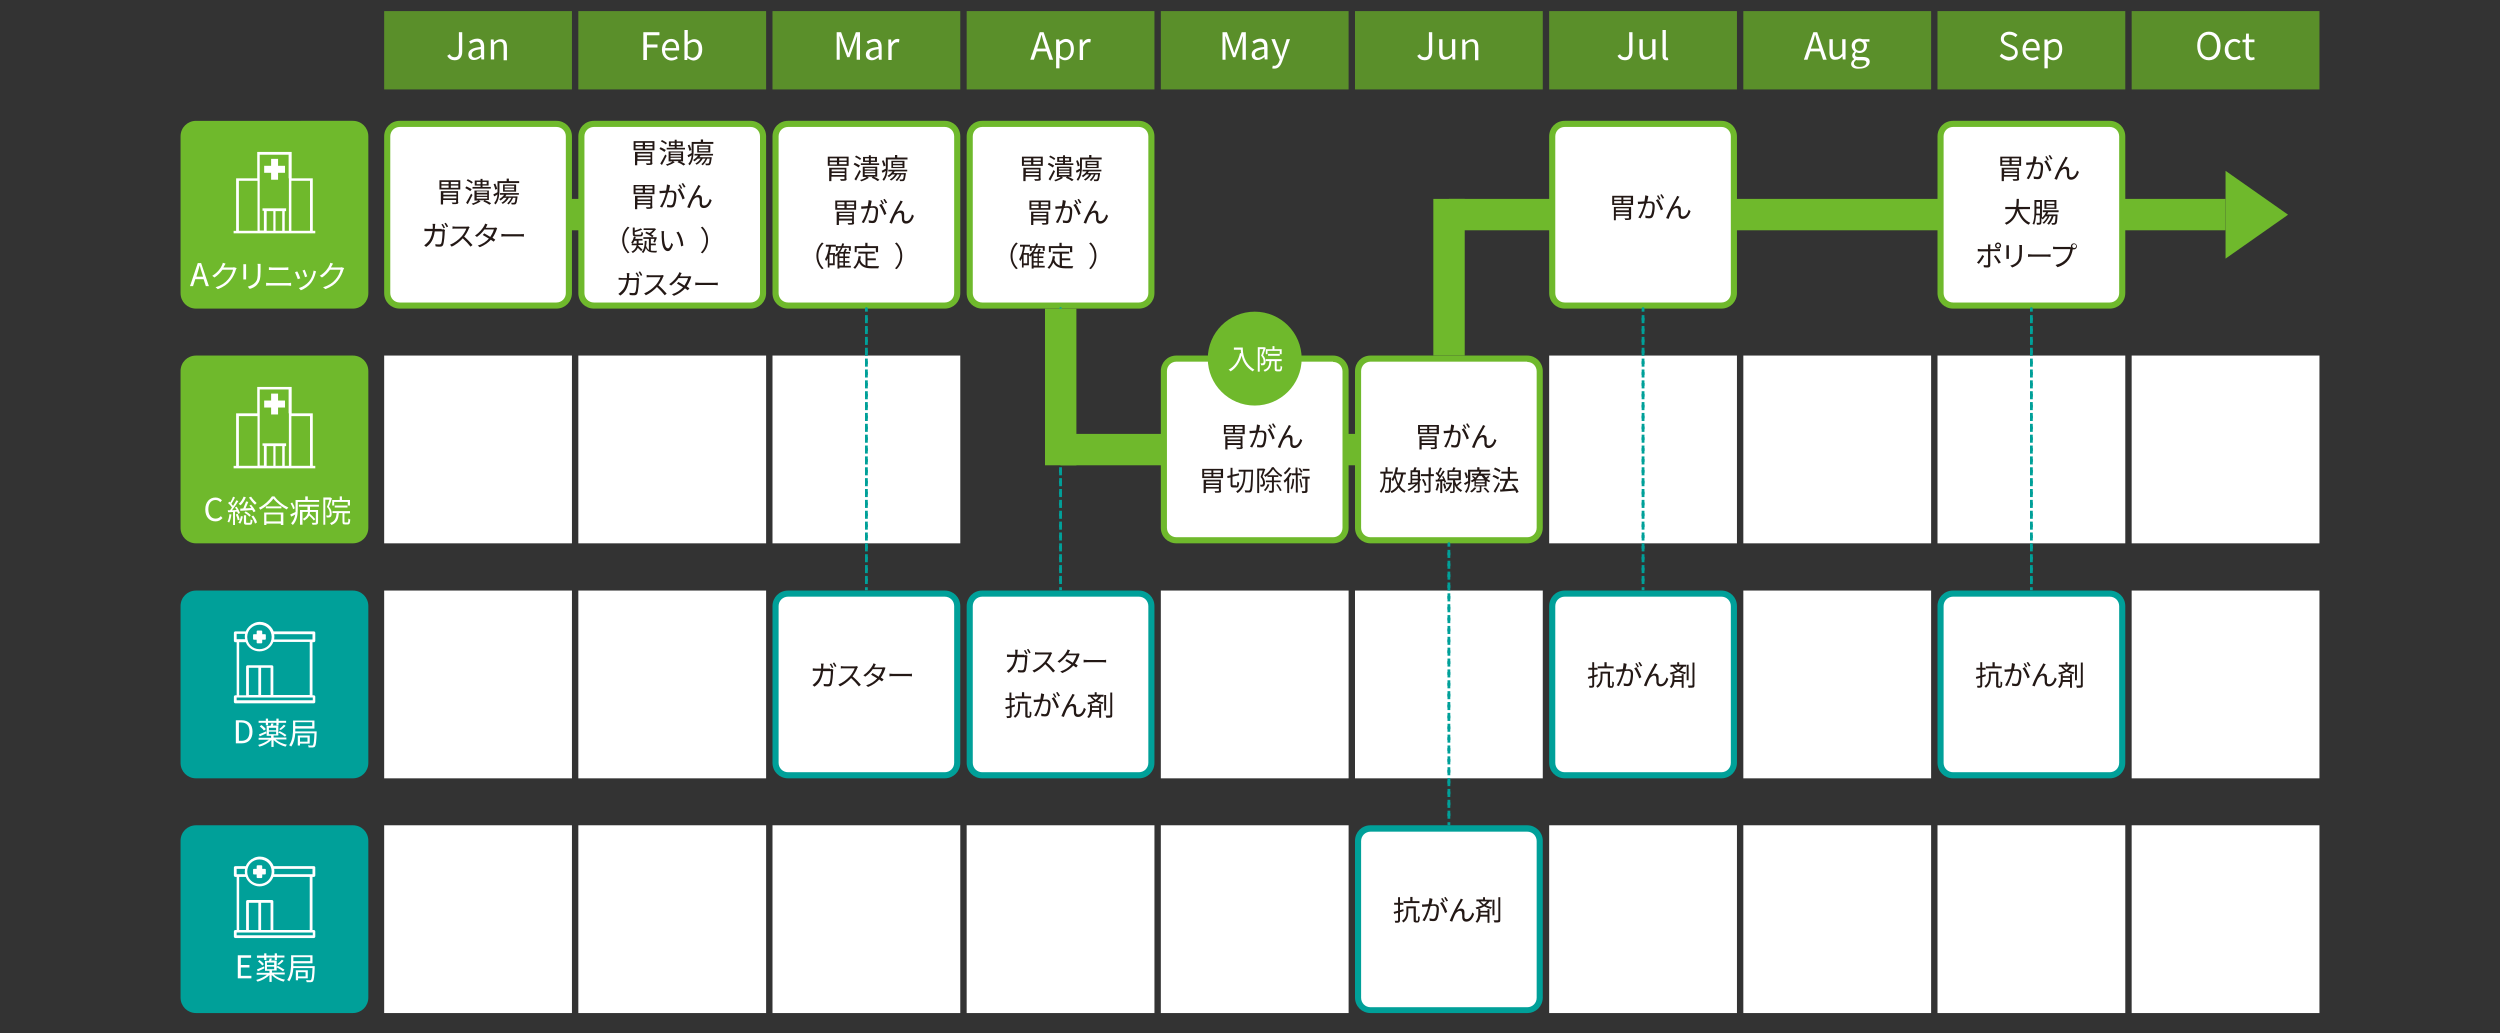 <?xml version="1.0" encoding="utf-8"?>
<!-- Generator: Adobe Illustrator 23.1.1, SVG Export Plug-In . SVG Version: 6.00 Build 0)  -->
<svg version="1.1" id="レイヤー_1" xmlns="http://www.w3.org/2000/svg" xmlns:xlink="http://www.w3.org/1999/xlink" x="0px"
	 y="0px" viewBox="0 0 900 372" style="enable-background:new 0 0 900 372;" xml:space="preserve">
<rect x="0" y="0" width="900" height="372" fill="#333333" stroke="none"/>
<style type="text/css">
	.st0{fill:#6FB92C;}
	.st1{opacity:0.8;fill:#64A628;enable-background:new    ;}
	.st2{fill:#FFFFFF;}
	.st3{fill:#00A099;}
	.st4{fill:none;stroke:#00A099;stroke-miterlimit:10;}
	.st5{fill:none;stroke:#00A099;stroke-miterlimit:10;stroke-dasharray:1.956,1.956;}
	.st6{fill:none;}
	.st7{enable-background:new    ;}
	.st8{fill:#231815;}
</style>
<g id="base">
</g>
<g id="image">
</g>
<g>
	<g id="graphic">
		<rect x="521.6" y="71.6" class="st0" width="279.6" height="11.3"/>
		<rect x="140" y="71.6" class="st0" width="130.2" height="11.3"/>
		<rect x="138.3" y="4" class="st1" width="67.6" height="28.2"/>
		<rect x="208.2" y="4" class="st1" width="67.6" height="28.2"/>
		<rect x="278.1" y="4" class="st1" width="67.6" height="28.2"/>
		<rect x="348" y="4" class="st1" width="67.6" height="28.2"/>
		<rect x="417.9" y="4" class="st1" width="67.6" height="28.2"/>
		<rect x="487.8" y="4" class="st1" width="67.6" height="28.2"/>
		<rect x="557.7" y="4" class="st1" width="67.6" height="28.2"/>
		<rect x="627.6" y="4" class="st1" width="67.6" height="28.2"/>
		<rect x="697.5" y="4" class="st1" width="67.6" height="28.2"/>
		<rect x="767.4" y="4" class="st1" width="67.6" height="28.2"/>
		<g>
			<path class="st0" d="M132.6,105.5c0,3.2-2.5,5.6-5.6,5.6H70.6c-3.2,0-5.6-2.5-5.6-5.6V49.1c0-3.2,2.5-5.6,5.6-5.6H127
				c3.2,0,5.6,2.5,5.6,5.6V105.5z"/>
		</g>
		<g>
			<path class="st2" d="M143.9,110c-2.5,0-4.5-2-4.5-4.5V49.1c0-2.5,2-4.5,4.5-4.5h56.4c2.5,0,4.5,2,4.5,4.5v56.4
				c0,2.5-2,4.5-4.5,4.5H143.9z"/>
			<path class="st0" d="M200.3,45.7c1.9,0,3.4,1.5,3.4,3.4v56.4c0,1.9-1.5,3.4-3.4,3.4h-56.4c-1.9,0-3.4-1.5-3.4-3.4V49.1
				c0-1.9,1.5-3.4,3.4-3.4H200.3 M200.3,43.5h-56.4c-3.2,0-5.6,2.5-5.6,5.6v56.4c0,3.2,2.5,5.6,5.6,5.6h56.4c3.2,0,5.6-2.5,5.6-5.6
				V49.1C205.9,45.9,203.4,43.5,200.3,43.5L200.3,43.5z"/>
		</g>
		<g>
			<path class="st2" d="M213.8,110c-2.5,0-4.5-2-4.5-4.5V49.1c0-2.5,2-4.5,4.5-4.5h56.4c2.5,0,4.5,2,4.5,4.5v56.4
				c0,2.5-2,4.5-4.5,4.5H213.8z"/>
			<path class="st0" d="M270.2,45.7c1.9,0,3.4,1.5,3.4,3.4v56.4c0,1.9-1.5,3.4-3.4,3.4h-56.4c-1.9,0-3.4-1.5-3.4-3.4V49.1
				c0-1.9,1.5-3.4,3.4-3.4H270.2 M270.2,43.5h-56.4c-3.2,0-5.6,2.5-5.6,5.6v56.4c0,3.2,2.5,5.6,5.6,5.6h56.4c3.2,0,5.6-2.5,5.6-5.6
				V49.1C275.8,45.9,273.3,43.5,270.2,43.5L270.2,43.5z"/>
		</g>
		<g>
			<path class="st2" d="M283.7,110c-2.5,0-4.5-2-4.5-4.5V49.1c0-2.5,2-4.5,4.5-4.5h56.4c2.5,0,4.5,2,4.5,4.5v56.4
				c0,2.5-2,4.5-4.5,4.5H283.7z"/>
			<path class="st0" d="M340.1,45.7c1.9,0,3.4,1.5,3.4,3.4v56.4c0,1.9-1.5,3.4-3.4,3.4h-56.4c-1.9,0-3.4-1.5-3.4-3.4V49.1
				c0-1.9,1.5-3.4,3.4-3.4H340.1 M340.1,43.5h-56.4c-3.2,0-5.6,2.5-5.6,5.6v56.4c0,3.2,2.5,5.6,5.6,5.6h56.4c3.2,0,5.6-2.5,5.6-5.6
				V49.1C345.7,45.9,343.2,43.5,340.1,43.5L340.1,43.5z"/>
		</g>
		<g>
			<path class="st2" d="M353.6,110c-2.5,0-4.5-2-4.5-4.5V49.1c0-2.5,2-4.5,4.5-4.5H410c2.5,0,4.5,2,4.5,4.5v56.4
				c0,2.5-2,4.5-4.5,4.5H353.6z"/>
			<path class="st0" d="M410,45.7c1.9,0,3.4,1.5,3.4,3.4v56.4c0,1.9-1.5,3.4-3.4,3.4h-56.4c-1.9,0-3.4-1.5-3.4-3.4V49.1
				c0-1.9,1.5-3.4,3.4-3.4H410 M410,43.5h-56.4c-3.2,0-5.6,2.5-5.6,5.6v56.4c0,3.2,2.5,5.6,5.6,5.6H410c3.2,0,5.6-2.5,5.6-5.6V49.1
				C415.6,45.9,413.1,43.5,410,43.5L410,43.5z"/>
		</g>
		<rect x="516" y="71.6" class="st0" width="11.3" height="56.4"/>
		<g>
			<path class="st2" d="M563.3,110c-2.5,0-4.5-2-4.5-4.5V49.1c0-2.5,2-4.5,4.5-4.5h56.4c2.5,0,4.5,2,4.5,4.5v56.4
				c0,2.5-2,4.5-4.5,4.5H563.3z"/>
			<path class="st0" d="M619.7,45.7c1.9,0,3.4,1.5,3.4,3.4v56.4c0,1.9-1.5,3.4-3.4,3.4h-56.4c-1.9,0-3.4-1.5-3.4-3.4V49.1
				c0-1.9,1.5-3.4,3.4-3.4H619.7 M619.7,43.5h-56.4c-3.2,0-5.6,2.5-5.6,5.6v56.4c0,3.2,2.5,5.6,5.6,5.6h56.4c3.2,0,5.6-2.5,5.6-5.6
				V49.1C625.3,45.9,622.8,43.5,619.7,43.5L619.7,43.5z"/>
		</g>
		<g>
			<path class="st2" d="M703.1,110c-2.5,0-4.5-2-4.5-4.5V49.1c0-2.5,2-4.5,4.5-4.5h56.4c2.5,0,4.5,2,4.5,4.5v56.4
				c0,2.5-2,4.5-4.5,4.5H703.1z"/>
			<path class="st0" d="M759.5,45.7c1.9,0,3.4,1.5,3.4,3.4v56.4c0,1.9-1.5,3.4-3.4,3.4h-56.4c-1.9,0-3.4-1.5-3.4-3.4V49.1
				c0-1.9,1.5-3.4,3.4-3.4H759.5 M759.5,43.5h-56.4c-3.2,0-5.6,2.5-5.6,5.6v56.4c0,3.2,2.5,5.6,5.6,5.6h56.4c3.2,0,5.6-2.5,5.6-5.6
				V49.1C765.1,45.9,762.6,43.5,759.5,43.5L759.5,43.5z"/>
		</g>
		<g>
			<path class="st0" d="M132.6,190c0,3.2-2.5,5.6-5.6,5.6H70.6c-3.2,0-5.6-2.5-5.6-5.6v-56.4c0-3.2,2.5-5.6,5.6-5.6H127
				c3.2,0,5.6,2.5,5.6,5.6V190z"/>
		</g>
		<rect x="138.3" y="128" class="st2" width="67.6" height="67.6"/>
		<rect x="208.2" y="128" class="st2" width="67.6" height="67.6"/>
		<rect x="278.1" y="128" class="st2" width="67.6" height="67.6"/>
		<rect x="381.8" y="156.2" class="st0" width="172.5" height="11.3"/>
		<g>
			<path class="st2" d="M423.5,194.5c-2.5,0-4.5-2-4.5-4.5v-56.4c0-2.5,2-4.5,4.5-4.5h56.4c2.5,0,4.5,2,4.5,4.5V190
				c0,2.5-2,4.5-4.5,4.5H423.5z"/>
			<path class="st0" d="M479.9,130.3c1.9,0,3.4,1.5,3.4,3.4V190c0,1.9-1.5,3.4-3.4,3.4h-56.4c-1.9,0-3.4-1.5-3.4-3.4v-56.4
				c0-1.9,1.5-3.4,3.4-3.4H479.9 M479.9,128h-56.4c-3.2,0-5.6,2.5-5.6,5.6V190c0,3.2,2.5,5.6,5.6,5.6h56.4c3.2,0,5.6-2.5,5.6-5.6
				v-56.4C485.5,130.5,483,128,479.9,128L479.9,128z"/>
		</g>
		<g>
			<path class="st2" d="M493.4,194.5c-2.5,0-4.5-2-4.5-4.5v-56.4c0-2.5,2-4.5,4.5-4.5h56.4c2.5,0,4.5,2,4.5,4.5V190
				c0,2.5-2,4.5-4.5,4.5H493.4z"/>
			<path class="st0" d="M549.8,130.3c1.9,0,3.4,1.5,3.4,3.4V190c0,1.9-1.5,3.4-3.4,3.4h-56.4c-1.9,0-3.4-1.5-3.4-3.4v-56.4
				c0-1.9,1.5-3.4,3.4-3.4H549.8 M549.8,128h-56.4c-3.2,0-5.6,2.5-5.6,5.6V190c0,3.2,2.5,5.6,5.6,5.6h56.4c3.2,0,5.6-2.5,5.6-5.6
				v-56.4C555.4,130.5,552.9,128,549.8,128L549.8,128z"/>
		</g>
		<rect x="557.7" y="128" class="st2" width="67.6" height="67.6"/>
		<rect x="627.6" y="128" class="st2" width="67.6" height="67.6"/>
		<rect x="697.5" y="128" class="st2" width="67.6" height="67.6"/>
		<rect x="767.4" y="128" class="st2" width="67.6" height="67.6"/>
		<g>
			<path class="st3" d="M132.6,274.6c0,3.2-2.5,5.6-5.6,5.6H70.6c-3.2,0-5.6-2.5-5.6-5.6v-56.4c0-3.2,2.5-5.6,5.6-5.6H127
				c3.2,0,5.6,2.5,5.6,5.6V274.6z"/>
		</g>
		<rect x="138.3" y="212.6" class="st2" width="67.6" height="67.6"/>
		<rect x="208.2" y="212.6" class="st2" width="67.6" height="67.6"/>
		<g>
			<path class="st2" d="M283.7,279.1c-2.5,0-4.5-2-4.5-4.5v-56.4c0-2.5,2-4.5,4.5-4.5h56.4c2.5,0,4.5,2,4.5,4.5v56.4
				c0,2.5-2,4.5-4.5,4.5H283.7z"/>
			<path class="st3" d="M340.1,214.8c1.9,0,3.4,1.5,3.4,3.4v56.4c0,1.9-1.5,3.4-3.4,3.4h-56.4c-1.9,0-3.4-1.5-3.4-3.4v-56.4
				c0-1.9,1.5-3.4,3.4-3.4H340.1 M340.1,212.6h-56.4c-3.2,0-5.6,2.5-5.6,5.6v56.4c0,3.2,2.5,5.6,5.6,5.6h56.4c3.2,0,5.6-2.5,5.6-5.6
				v-56.4C345.7,215,343.2,212.6,340.1,212.6L340.1,212.6z"/>
		</g>
		<g>
			<path class="st2" d="M353.6,279.1c-2.5,0-4.5-2-4.5-4.5v-56.4c0-2.5,2-4.5,4.5-4.5H410c2.5,0,4.5,2,4.5,4.5v56.4
				c0,2.5-2,4.5-4.5,4.5H353.6z"/>
			<path class="st3" d="M410,214.8c1.9,0,3.4,1.5,3.4,3.4v56.4c0,1.9-1.5,3.4-3.4,3.4h-56.4c-1.9,0-3.4-1.5-3.4-3.4v-56.4
				c0-1.9,1.5-3.4,3.4-3.4H410 M410,212.6h-56.4c-3.2,0-5.6,2.5-5.6,5.6v56.4c0,3.2,2.5,5.6,5.6,5.6H410c3.2,0,5.6-2.5,5.6-5.6
				v-56.4C415.6,215,413.1,212.6,410,212.6L410,212.6z"/>
		</g>
		<rect x="417.9" y="212.6" class="st2" width="67.6" height="67.6"/>
		<rect x="487.8" y="212.6" class="st2" width="67.6" height="67.6"/>
		<g>
			<path class="st2" d="M563.3,279.1c-2.5,0-4.5-2-4.5-4.5v-56.4c0-2.5,2-4.5,4.5-4.5h56.4c2.5,0,4.5,2,4.5,4.5v56.4
				c0,2.5-2,4.5-4.5,4.5H563.3z"/>
			<path class="st3" d="M619.7,214.8c1.9,0,3.4,1.5,3.4,3.4v56.4c0,1.9-1.5,3.4-3.4,3.4h-56.4c-1.9,0-3.4-1.5-3.4-3.4v-56.4
				c0-1.9,1.5-3.4,3.4-3.4H619.7 M619.7,212.6h-56.4c-3.2,0-5.6,2.5-5.6,5.6v56.4c0,3.2,2.5,5.6,5.6,5.6h56.4c3.2,0,5.6-2.5,5.6-5.6
				v-56.4C625.3,215,622.8,212.6,619.7,212.6L619.7,212.6z"/>
		</g>
		<rect x="627.6" y="212.6" class="st2" width="67.6" height="67.6"/>
		<g>
			<path class="st2" d="M703.1,279.1c-2.5,0-4.5-2-4.5-4.5v-56.4c0-2.5,2-4.5,4.5-4.5h56.4c2.5,0,4.5,2,4.5,4.5v56.4
				c0,2.5-2,4.5-4.5,4.5H703.1z"/>
			<path class="st3" d="M759.5,214.8c1.9,0,3.4,1.5,3.4,3.4v56.4c0,1.9-1.5,3.4-3.4,3.4h-56.4c-1.9,0-3.4-1.5-3.4-3.4v-56.4
				c0-1.9,1.5-3.4,3.4-3.4H759.5 M759.5,212.6h-56.4c-3.2,0-5.6,2.5-5.6,5.6v56.4c0,3.2,2.5,5.6,5.6,5.6h56.4c3.2,0,5.6-2.5,5.6-5.6
				v-56.4C765.1,215,762.6,212.6,759.5,212.6L759.5,212.6z"/>
		</g>
		<rect x="767.4" y="212.6" class="st2" width="67.6" height="67.6"/>
		<g>
			<path class="st3" d="M132.6,359.1c0,3.2-2.5,5.6-5.6,5.6H70.6c-3.2,0-5.6-2.5-5.6-5.6v-56.4c0-3.2,2.5-5.6,5.6-5.6H127
				c3.2,0,5.6,2.5,5.6,5.6V359.1z"/>
		</g>
		<rect x="138.3" y="297.1" class="st2" width="67.6" height="67.6"/>
		<rect x="208.2" y="297.1" class="st2" width="67.6" height="67.6"/>
		<rect x="278.1" y="297.1" class="st2" width="67.6" height="67.6"/>
		<rect x="348" y="297.1" class="st2" width="67.6" height="67.6"/>
		<rect x="417.9" y="297.1" class="st2" width="67.6" height="67.6"/>
		<g>
			<path class="st2" d="M493.4,363.6c-2.5,0-4.5-2-4.5-4.5v-56.4c0-2.5,2-4.5,4.5-4.5h56.4c2.5,0,4.5,2,4.5,4.5v56.4
				c0,2.5-2,4.5-4.5,4.5H493.4z"/>
			<path class="st3" d="M549.8,299.4c1.9,0,3.4,1.5,3.4,3.4v56.4c0,1.9-1.5,3.4-3.4,3.4h-56.4c-1.9,0-3.4-1.5-3.4-3.4v-56.4
				c0-1.9,1.5-3.4,3.4-3.4H549.8 M549.8,297.1h-56.4c-3.2,0-5.6,2.5-5.6,5.6v56.4c0,3.2,2.5,5.6,5.6,5.6h56.4c3.2,0,5.6-2.5,5.6-5.6
				v-56.4C555.4,299.6,552.9,297.1,549.8,297.1L549.8,297.1z"/>
		</g>
		<rect x="557.7" y="297.1" class="st2" width="67.6" height="67.6"/>
		<rect x="627.6" y="297.1" class="st2" width="67.6" height="67.6"/>
		<rect x="697.5" y="297.1" class="st2" width="67.6" height="67.6"/>
		<rect x="767.4" y="297.1" class="st2" width="67.6" height="67.6"/>
		<circle class="st0" cx="451.7" cy="129.1" r="16.9"/>
		<polygon class="st0" points="823.7,77.3 801.2,61.5 801.2,93.1 		"/>
		<g>
			<g>
				<path class="st4" d="M311.9,211.4c0,0.8,0,1.1,0,1.1S311.9,212.2,311.9,211.4"/>
				<path class="st5" d="M311.9,209.3c0-7.3,0-25.8,0-47.5c0-22.8,0-42.2,0-48.5"/>
				<path class="st4" d="M311.9,112.2c0-0.8,0-1.1,0-1.1S311.9,111.4,311.9,112.2"/>
				<path class="st5" d="M311.9,114.4c0,7.3,0,25.8,0,47.5c0,22.8,0,42.2,0,48.5"/>
			</g>
		</g>
		<g>
			<g>
				<path class="st4" d="M381.8,211.4c0,0.8,0,1.1,0,1.1S381.8,212.2,381.8,211.4"/>
				<path class="st5" d="M381.8,209.3c0-7.3,0-25.8,0-47.5c0-22.8,0-42.2,0-48.5"/>
				<path class="st4" d="M381.8,112.2c0-0.8,0-1.1,0-1.1S381.8,111.4,381.8,112.2"/>
				<path class="st5" d="M381.8,114.4c0,7.3,0,25.8,0,47.5c0,22.8,0,42.2,0,48.5"/>
			</g>
		</g>
		<g>
			<g>
				<path class="st4" d="M591.5,211.4c0,0.8,0,1.1,0,1.1S591.5,212.2,591.5,211.4"/>
				<path class="st5" d="M591.5,209.3c0-7.3,0-25.8,0-47.5c0-22.8,0-42.2,0-48.5"/>
				<path class="st4" d="M591.5,112.2c0-0.8,0-1.1,0-1.1S591.5,111.4,591.5,112.2"/>
				<path class="st5" d="M591.5,114.4c0,7.3,0,25.8,0,47.5c0,22.8,0,42.2,0,48.5"/>
			</g>
		</g>
		<g>
			<g>
				<path class="st4" d="M521.6,296c0,0.8,0,1.1,0,1.1S521.6,296.8,521.6,296"/>
				<path class="st5" d="M521.6,293.8c0-7.3,0-25.8,0-47.5c0-22.8,0-42.2,0-48.5"/>
				<path class="st4" d="M521.6,196.8c0-0.8,0-1.1,0-1.1S521.6,196,521.6,196.8"/>
				<path class="st5" d="M521.6,198.9c0,7.3,0,25.8,0,47.5c0,22.8,0,42.2,0,48.5"/>
			</g>
		</g>
		<g>
			<g>
				<path class="st4" d="M731.3,211.4c0,0.8,0,1.1,0,1.1S731.3,212.2,731.3,211.4"/>
				<path class="st5" d="M731.3,209.3c0-7.3,0-25.8,0-47.5c0-22.8,0-42.2,0-48.5"/>
				<path class="st4" d="M731.3,112.2c0-0.8,0-1.1,0-1.1S731.3,111.4,731.3,112.2"/>
				<path class="st5" d="M731.3,114.4c0,7.3,0,25.8,0,47.5c0,22.8,0,42.2,0,48.5"/>
			</g>
		</g>
		<rect x="376.2" y="111.1" class="st0" width="11.3" height="56.4"/>
		<g>
			<g>
				<g>
					<path class="st2" d="M112.6,83.1V64.2H105v-9.5H92.6v9.5h-7.6v18.9h-0.9V84h0.9h7.6h0.9h10.4h0.9h7.6h1.1v-0.9H112.6z
						 M92.6,83.1H86v-18h6.7V83.1z M98.4,83.1H96V76h2.4V83.1z M101.6,83.1h-2.4V76h2.4V83.1z M104,64.2v18.9h-1.5V76h0.5v-1h-0.5
						H95h-0.5v0.9H95V83h-1.5V64.2v-8.5h10.4v8.5H104z M111.6,83.1h-6.7v-18h6.7V83.1z"/>
					<path class="st2" d="M97.6,64.7h2.5v-2.5h2.5v-2.5h-2.5v-2.5h-2.5v2.5h-2.5v2.5h2.5C97.6,62.2,97.6,64.7,97.6,64.7z"/>
				</g>
			</g>
		</g>
		<g>
			<g>
				<g>
					<path class="st2" d="M112.6,167.7v-18.9H105v-9.5H92.6v9.5h-7.6v18.9h-0.9v0.9h0.9h7.6h0.9h10.4h0.9h7.6h1.1v-0.9H112.6z
						 M92.6,167.7H86v-17.9h6.7V167.7z M98.4,167.7H96v-7.1h2.4V167.7z M101.6,167.7h-2.4v-7.1h2.4V167.7z M104,148.8v18.9h-1.5
						v-7.1h0.5v-1h-0.5H95h-0.5v0.9H95v7.1h-1.5v-18.9v-8.5h10.4v8.6H104z M111.6,167.7h-6.7v-17.9h6.7V167.7z"/>
					<path class="st2" d="M97.6,149.2h2.5v-2.5h2.5v-2.5h-2.5v-2.5h-2.5v2.5h-2.5v2.5h2.5C97.6,146.7,97.6,149.2,97.6,149.2z"/>
				</g>
			</g>
		</g>
		<g>
			<path class="st2" d="M92.4,230.3v1c0,0.2,0.1,0.3,0.3,0.3h1.4c0.2,0,0.3-0.1,0.3-0.3v-1h1c0.2,0,0.3-0.1,0.3-0.3v-1.4
				c0-0.2-0.1-0.3-0.3-0.3h-1v-1c0-0.2-0.1-0.3-0.3-0.3h-1.4c-0.2,0-0.3,0.1-0.3,0.3v1h-1c-0.2,0-0.3,0.1-0.3,0.3v1.4
				c0,0.2,0.1,0.3,0.3,0.3H92.4z"/>
			<path class="st2" d="M113,231.2c0.2,0,0.5-0.2,0.5-0.5v-2.9c0-0.2-0.2-0.5-0.5-0.5H98.5c-1.1-2.8-4.2-4.2-7-3
				c-1.4,0.6-2.5,1.7-3,3h-3.8c-0.2,0-0.5,0.2-0.5,0.5v2.9c0,0.2,0.2,0.5,0.5,0.5h0.5v19.1h-0.5c-0.2,0-0.5,0.2-0.5,0.5v1.9
				c0,0.2,0.2,0.5,0.5,0.5h28.3c0.2,0,0.5-0.2,0.5-0.5v-1.9c0-0.2-0.2-0.5-0.5-0.5h-0.5v-19.1H113z M93.4,224.9
				c2.5,0,4.4,1.9,4.4,4.4s-1.9,4.4-4.4,4.4s-4.4-1.9-4.4-4.4C89,226.8,91,224.9,93.4,224.9z M93.4,234.5c2.3,0,4.2-1.4,5-3.4h13.1
				v19.1H98.4V240c0-0.2-0.2-0.5-0.5-0.5h-8.8c-0.2,0-0.5,0.2-0.5,0.5v10.3h-2.5v-19.1h2.4C89.2,233.2,91.3,234.5,93.4,234.5z
				 M97.4,240.4v9.8H94v-9.8H97.4z M93,240.4v9.8h-3.4v-9.8H93z M85.2,228.2h3c-0.1,0.7-0.1,1.4,0,1.9h-3V228.2z M112.5,252.1H85.2
				v-1h27.4v1H112.5z M98.7,230.2c0.1-0.7,0.1-1.4,0-1.9h13.8v1.9H98.7z"/>
		</g>
		<g>
			<path class="st2" d="M92.4,314.8v1c0,0.2,0.1,0.3,0.3,0.3h1.4c0.2,0,0.3-0.1,0.3-0.3v-1h1c0.2,0,0.3-0.1,0.3-0.3v-1.4
				c0-0.2-0.1-0.3-0.3-0.3h-1v-1c0-0.2-0.1-0.3-0.3-0.3h-1.4c-0.2,0-0.3,0.1-0.3,0.3v1h-1c-0.2,0-0.3,0.1-0.3,0.3v1.4
				c0,0.2,0.1,0.3,0.3,0.3L92.4,314.8L92.4,314.8z"/>
			<path class="st2" d="M113,315.7c0.2,0,0.5-0.2,0.5-0.5v-2.9c0-0.2-0.2-0.5-0.5-0.5H98.5c-1.1-2.8-4.2-4.2-7-3
				c-1.4,0.6-2.5,1.7-3,3h-3.8c-0.2,0-0.5,0.2-0.5,0.5v2.9c0,0.2,0.2,0.5,0.5,0.5h0.5v19.1h-0.5c-0.2,0-0.5,0.2-0.5,0.5v1.9
				c0,0.2,0.2,0.5,0.5,0.5h28.3c0.2,0,0.5-0.2,0.5-0.5v-1.9c0-0.2-0.2-0.5-0.5-0.5h-0.5v-19.1H113z M93.4,309.4
				c2.5,0,4.4,1.9,4.4,4.4c0,2.5-1.9,4.4-4.4,4.4s-4.4-1.9-4.4-4.4C89,311.3,91,309.4,93.4,309.4z M93.4,319.1c2.3,0,4.2-1.4,5-3.4
				h13.1v19.1H98.4v-10.3c0-0.2-0.2-0.5-0.5-0.5h-8.8c-0.2,0-0.5,0.2-0.5,0.5v10.3h-2.5v-19.1h2.4C89.2,317.7,91.3,319.1,93.4,319.1
				z M97.4,325v9.8H94V325H97.4z M93,325v9.8h-3.4V325H93z M85.2,312.8h3c-0.1,0.7-0.1,1.4,0,1.9h-3V312.8z M112.5,336.7H85.2v-1
				h27.4v1H112.5z M98.7,314.7c0.1-0.7,0.1-1.4,0-1.9h13.8v1.9H98.7z"/>
		</g>
	</g>
	<g id="type">
		<g>
			<rect x="155.2" y="9.6" class="st6" width="33.8" height="16.9"/>
			<g class="st7">
				<path class="st2" d="M161,20.1l0.9-0.6c0.4,0.8,1,1.1,1.7,1.1c1.1,0,1.6-0.6,1.6-2.1v-6.9h1.2v7c0,1.7-0.8,3.1-2.7,3.1
					C162.5,21.7,161.6,21.2,161,20.1z"/>
				<path class="st2" d="M168.6,19.6c0-1.6,1.4-2.4,4.5-2.7c0-0.9-0.3-1.9-1.5-1.9c-0.9,0-1.6,0.4-2.2,0.8l-0.5-0.9
					c0.7-0.4,1.7-1,2.9-1c1.8,0,2.5,1.2,2.5,3v4.5h-1l-0.1-0.9h0c-0.7,0.6-1.5,1.1-2.4,1.1C169.5,21.7,168.6,21,168.6,19.6z
					 M173.1,19.8v-2.1c-2.5,0.3-3.3,0.9-3.3,1.9c0,0.8,0.6,1.2,1.3,1.2C171.8,20.7,172.4,20.4,173.1,19.8z"/>
				<path class="st2" d="M176.7,14.2h1l0.1,1.1h0c0.7-0.7,1.5-1.2,2.5-1.2c1.5,0,2.2,1,2.2,2.9v4.7h-1.2V17c0-1.4-0.4-2-1.4-2
					c-0.8,0-1.3,0.4-2,1.1v5.3h-1.2V14.2z"/>
			</g>
		</g>
		<g class="st7">
			<path class="st2" d="M73.3,100.5h-3l-0.8,2.5h-1.1l2.8-8.3h1.2l2.8,8.3h-1.1L73.3,100.5z M73.1,99.6l-0.4-1.3
				c-0.3-0.9-0.6-1.8-0.8-2.8h0c-0.3,1-0.5,1.9-0.8,2.8l-0.4,1.3H73.1z"/>
		</g>
		<g class="st7">
			<path class="st2" d="M85.2,96.5c-0.1,0.2-0.2,0.4-0.3,0.6c-0.3,1.1-1,2.7-2,3.9c-1,1.3-2.4,2.3-4.5,3.1l-0.8-0.7
				c2.1-0.6,3.5-1.6,4.5-2.8c0.9-1,1.6-2.5,1.8-3.5h-3.8c-0.7,0.9-1.6,2-2.9,2.8l-0.8-0.6c2-1.2,3.1-2.8,3.5-3.8
				c0.1-0.2,0.3-0.6,0.3-0.9l1,0.3c-0.2,0.3-0.4,0.7-0.5,0.9c-0.1,0.2-0.2,0.3-0.3,0.5h3.1c0.3,0,0.6,0,0.7-0.1L85.2,96.5z"/>
			<path class="st2" d="M88.6,95.1c0,0.2,0,0.5,0,0.8v3.8c0,0.3,0,0.7,0,0.9h-1c0-0.2,0-0.5,0-0.9v-3.8c0-0.2,0-0.6,0-0.8H88.6z
				 M93.8,95c0,0.3,0,0.6,0,1v1.8c0,2.7-0.4,3.6-1.2,4.6c-0.7,0.9-1.9,1.4-2.7,1.6l-0.7-0.8c1-0.3,2-0.7,2.7-1.5
				c0.8-0.9,0.9-1.8,0.9-4V96c0-0.4,0-0.7-0.1-1H93.8z"/>
			<path class="st2" d="M95.8,101.8c0.4,0,0.8,0.1,1.2,0.1h6.8c0.3,0,0.7,0,1-0.1v1.1c-0.3,0-0.7-0.1-1-0.1H97c-0.4,0-0.8,0-1.2,0.1
				V101.8z M96.8,96.2c0.4,0,0.7,0.1,1.1,0.1h4.8c0.4,0,0.8,0,1.1-0.1v1c-0.3,0-0.7,0-1.1,0h-4.8c-0.4,0-0.8,0-1.1,0V96.2z"/>
			<path class="st2" d="M108.1,100.2l-0.9,0.3c-0.2-0.6-0.8-2.1-1-2.5l0.8-0.3C107.3,98.1,107.9,99.6,108.1,100.2z M113.8,97.7
				c-0.1,0.2-0.1,0.4-0.2,0.6c-0.3,1.2-0.8,2.4-1.6,3.5c-1,1.3-2.4,2.2-3.7,2.7l-0.7-0.8c1.3-0.4,2.7-1.2,3.7-2.4
				c0.8-1,1.4-2.4,1.6-3.9L113.8,97.7z M110.6,99.5l-0.8,0.3c-0.1-0.5-0.6-1.9-0.9-2.4l0.8-0.3C109.9,97.5,110.4,99,110.6,99.5z"/>
			<path class="st2" d="M123.9,96.5c-0.1,0.2-0.2,0.4-0.3,0.6c-0.3,1.1-1,2.7-2,3.9c-1,1.3-2.4,2.3-4.5,3.1l-0.8-0.7
				c2.1-0.6,3.5-1.6,4.5-2.8c0.9-1,1.6-2.5,1.8-3.5h-3.8c-0.7,0.9-1.6,2-2.9,2.8l-0.8-0.6c2-1.2,3.1-2.8,3.5-3.8
				c0.1-0.2,0.3-0.6,0.3-0.9l1,0.3c-0.2,0.3-0.4,0.7-0.5,0.9c-0.1,0.2-0.2,0.3-0.3,0.5h3.1c0.3,0,0.6,0,0.7-0.1L123.9,96.5z"/>
		</g>
		<rect x="143.9" y="63.2" class="st6" width="56.4" height="28.2"/>
		<g class="st7">
			<path class="st8" d="M165.7,64.9v3.3h-7.5v-3.3H165.7z M165,72.7c0,0.4-0.1,0.6-0.4,0.7c-0.3,0.1-0.9,0.1-1.7,0.1
				c0-0.2-0.2-0.5-0.3-0.6c0.6,0,1.2,0,1.4,0c0.2,0,0.2-0.1,0.2-0.2V72h-4.7v1.6h-0.8v-4.8h6.2V72.7z M158.9,66.3h2.6v-0.8h-2.6
				V66.3z M158.9,67.6h2.6v-0.8h-2.6V67.6z M159.6,69.4v0.7h4.7v-0.7H159.6z M164.3,71.4v-0.7h-4.7v0.7H164.3z M165,65.5h-2.7v0.8
				h2.7V65.5z M165,66.8h-2.7v0.8h2.7V66.8z"/>
			<path class="st8" d="M169.3,68.8c-0.4-0.3-1.2-0.8-1.8-1.1l0.4-0.6c0.6,0.3,1.5,0.7,1.9,1L169.3,68.8z M170.1,70.2
				c-0.5,1.1-1.2,2.3-1.7,3.3l-0.6-0.5c0.5-0.8,1.2-2.1,1.8-3.3L170.1,70.2z M169.8,66.1c-0.4-0.4-1.2-0.8-1.8-1.1l0.4-0.5
				c0.6,0.3,1.4,0.7,1.8,1.1L169.8,66.1z M174.5,72c0.9,0.4,1.8,0.8,2.3,1.2l-0.6,0.5c-0.5-0.4-1.4-0.9-2.2-1.2l0.4-0.4h-2l0.6,0.4
				c-0.7,0.5-1.8,1-2.7,1.3c-0.1-0.1-0.3-0.4-0.5-0.5c0.9-0.2,1.9-0.7,2.4-1.1h-1.4v-3.6h5.2V72H174.5z M173,66.8h-2.1V65h2.1v-0.6
				h0.7V65h2.2v1.8h-2.2v0.5h3v0.6h-6.6v-0.6h2.9V66.8z M171.6,69.4h3.8v-0.5h-3.8V69.4z M171.6,70.5h3.8v-0.5h-3.8V70.5z
				 M171.6,71.5h3.8v-0.6h-3.8V71.5z M173,66.3v-0.8h-1.4v0.8H173z M173.7,65.5v0.8h1.5v-0.8H173.7z"/>
			<path class="st8" d="M186.9,65.3v0.6h-7.1v2.6c0,1.5-0.2,3.7-1.4,5.1c-0.1-0.1-0.4-0.4-0.5-0.5c0.8-0.9,1.1-2,1.2-3.1
				c-0.4,0.3-0.8,0.5-1.2,0.7l-0.3-0.7c0.4-0.2,0.9-0.5,1.5-0.8c0-0.3,0-0.5,0-0.8v-3.2h3.3v-0.9h0.8v0.9H186.9z M178.3,68.3
				c-0.1-0.5-0.3-1.3-0.6-2l0.6-0.2c0.3,0.6,0.6,1.4,0.7,1.9L178.3,68.3z M180.1,69.5h6.7v0.6h-4.5c-0.1,0.2-0.3,0.4-0.4,0.6h4.4
				c0,0,0,0.2,0,0.3c-0.2,1.5-0.3,2.1-0.6,2.4c-0.2,0.2-0.3,0.2-0.5,0.2c-0.2,0-0.6,0-1,0c0-0.2-0.1-0.4-0.2-0.6c0.4,0,0.7,0,0.9,0
				c0.1,0,0.2,0,0.3-0.1c0.2-0.2,0.3-0.6,0.4-1.7h-0.9c-0.4,1-1,1.8-1.6,2.4c-0.1-0.1-0.4-0.3-0.5-0.4c0.6-0.5,1.1-1.2,1.5-2h-0.9
				c-0.5,0.9-1.3,1.7-2.2,2.2c-0.1-0.1-0.3-0.3-0.5-0.4c0.8-0.4,1.5-1.1,1.9-1.8h-1c-0.4,0.4-0.8,0.7-1.2,1
				c-0.1-0.1-0.3-0.4-0.5-0.5c0.7-0.4,1.4-1,1.8-1.6h-1.5V69.5z M185.8,66.4V69h-4.7v-2.6H185.8z M185.1,66.9h-3.4v0.6h3.4V66.9z
				 M185.1,67.9h-3.4v0.6h3.4V67.9z"/>
		</g>
		<g class="st7">
			<path class="st8" d="M159,82.6c0.3,0,0.5,0,0.6-0.1l0.6,0.3c0,0.2-0.1,0.4-0.1,0.5c0,1-0.2,3.9-0.6,4.9c-0.2,0.4-0.5,0.6-1.1,0.6
				c-0.5,0-1.1,0-1.6-0.1l-0.1-0.8c0.5,0.1,1.1,0.1,1.5,0.1c0.3,0,0.5-0.1,0.6-0.3c0.4-0.8,0.5-3.3,0.5-4.4h-2.8
				c-0.4,2.9-1.4,4.5-3.1,5.6l-0.7-0.6c0.3-0.2,0.7-0.5,1-0.8c1-0.9,1.7-2.2,2-4.3H154c-0.4,0-0.8,0-1.2,0v-0.9
				c0.4,0,0.8,0.1,1.2,0.1h1.8c0-0.3,0-0.7,0-1c0-0.2,0-0.6-0.1-0.8h1c0,0.2-0.1,0.6-0.1,0.8c0,0.4,0,0.7-0.1,1H159z M159.4,80.6
				c0.3,0.4,0.6,1,0.8,1.4l-0.5,0.2c-0.2-0.4-0.5-1-0.8-1.4L159.4,80.6z M160.5,80.2c0.3,0.4,0.7,1,0.8,1.4l-0.5,0.2
				c-0.2-0.4-0.6-1-0.8-1.4L160.5,80.2z"/>
			<path class="st8" d="M169.1,81.8c-0.1,0.1-0.2,0.3-0.3,0.4c-0.3,0.9-1,2.1-1.7,3c1.1,0.9,2.3,2.2,3,3l-0.7,0.6
				c-0.7-0.9-1.8-2.1-2.8-3c-1.1,1.2-2.5,2.3-4,3l-0.6-0.7c1.6-0.6,3.1-1.8,4.2-3c0.7-0.8,1.4-2,1.7-2.8h-4c-0.4,0-0.9,0-1,0.1v-0.9
				c0.1,0,0.7,0.1,1,0.1h3.9c0.3,0,0.6,0,0.8-0.1L169.1,81.8z"/>
			<path class="st8" d="M179,82.1c-0.1,0.1-0.2,0.4-0.2,0.5c-0.3,0.9-0.8,2-1.5,3c0.4,0.2,0.7,0.5,1,0.7l-0.6,0.7
				c-0.2-0.2-0.6-0.4-1-0.7c-0.9,1-2.2,2-4,2.7l-0.7-0.6c1.8-0.5,3.1-1.5,4-2.5c-0.8-0.5-1.7-1-2.2-1.3l0.5-0.6
				c0.6,0.3,1.4,0.8,2.2,1.3c0.6-0.9,1.1-1.9,1.3-2.7h-3.4c-0.6,0.9-1.6,1.9-2.7,2.7l-0.7-0.5c1.7-1.1,2.8-2.6,3.3-3.5
				c0.1-0.2,0.3-0.5,0.3-0.8l0.9,0.3c-0.2,0.3-0.3,0.6-0.4,0.8c-0.1,0.1-0.1,0.2-0.2,0.4h2.8c0.3,0,0.5,0,0.7-0.1L179,82.1z"/>
			<path class="st8" d="M180.5,84.2c0.3,0,0.8,0.1,1.4,0.1h5.6c0.5,0,0.9,0,1.1-0.1v1c-0.2,0-0.6-0.1-1.1-0.1h-5.6
				c-0.6,0-1.1,0-1.4,0.1V84.2z"/>
		</g>
		<rect x="213.8" y="49.1" class="st6" width="56.4" height="56.4"/>
		<g class="st7">
			<path class="st8" d="M235.6,50.8v3.3h-7.5v-3.3H235.6z M234.9,58.6c0,0.4-0.1,0.6-0.4,0.7c-0.3,0.1-0.9,0.1-1.7,0.1
				c0-0.2-0.2-0.5-0.3-0.6c0.6,0,1.2,0,1.4,0c0.2,0,0.2-0.1,0.2-0.2v-0.7h-4.7v1.6h-0.8v-4.8h6.2V58.6z M228.8,52.2h2.6v-0.8h-2.6
				V52.2z M228.8,53.5h2.6v-0.8h-2.6V53.5z M229.5,55.3V56h4.7v-0.7H229.5z M234.2,57.3v-0.7h-4.7v0.7H234.2z M234.9,51.4h-2.7v0.8
				h2.7V51.4z M234.9,52.7h-2.7v0.8h2.7V52.7z"/>
			<path class="st8" d="M239.2,54.7c-0.4-0.3-1.2-0.8-1.8-1.1l0.4-0.6c0.6,0.3,1.5,0.7,1.9,1L239.2,54.7z M240,56.1
				c-0.5,1.1-1.2,2.3-1.7,3.3l-0.6-0.5c0.5-0.8,1.2-2.1,1.8-3.3L240,56.1z M239.7,52c-0.4-0.4-1.2-0.8-1.8-1.1l0.4-0.5
				c0.6,0.3,1.4,0.7,1.8,1.1L239.7,52z M244.4,57.9c0.9,0.4,1.8,0.8,2.3,1.2l-0.6,0.5c-0.5-0.4-1.4-0.9-2.2-1.2l0.4-0.4h-2l0.6,0.4
				c-0.7,0.5-1.8,1-2.7,1.3c-0.1-0.1-0.3-0.4-0.5-0.5c0.9-0.2,1.9-0.7,2.4-1.1h-1.4v-3.6h5.2v3.6H244.4z M242.9,52.7h-2.1v-1.8h2.1
				v-0.6h0.7v0.6h2.2v1.8h-2.2v0.5h3v0.6H240v-0.6h2.9V52.7z M241.4,55.4h3.8v-0.5h-3.8V55.4z M241.4,56.4h3.8v-0.5h-3.8V56.4z
				 M241.4,57.4h3.8v-0.6h-3.8V57.4z M242.9,52.2v-0.8h-1.4v0.8H242.9z M243.6,51.4v0.8h1.5v-0.8H243.6z"/>
			<path class="st8" d="M256.8,51.2v0.6h-7.1v2.6c0,1.5-0.2,3.7-1.4,5.1c-0.1-0.1-0.4-0.4-0.5-0.5c0.8-0.9,1.1-2,1.2-3.1
				c-0.4,0.3-0.8,0.5-1.2,0.7l-0.3-0.7c0.4-0.2,0.9-0.5,1.5-0.8c0-0.3,0-0.5,0-0.8v-3.2h3.3v-0.9h0.8v0.9H256.8z M248.2,54.3
				c-0.1-0.5-0.3-1.3-0.6-2l0.6-0.2c0.3,0.6,0.6,1.4,0.7,1.9L248.2,54.3z M250,55.4h6.7V56h-4.5c-0.1,0.2-0.3,0.4-0.4,0.6h4.4
				c0,0,0,0.2,0,0.3c-0.2,1.5-0.3,2.1-0.6,2.4c-0.2,0.2-0.3,0.2-0.5,0.2c-0.2,0-0.6,0-1,0c0-0.2-0.1-0.4-0.2-0.6c0.4,0,0.7,0,0.9,0
				c0.1,0,0.2,0,0.3-0.1c0.2-0.2,0.3-0.6,0.4-1.7h-0.9c-0.4,1-1,1.8-1.6,2.4c-0.1-0.1-0.4-0.3-0.5-0.4c0.6-0.5,1.1-1.2,1.5-2H253
				c-0.5,0.9-1.3,1.7-2.2,2.2c-0.1-0.1-0.3-0.3-0.5-0.4c0.8-0.4,1.5-1.1,1.9-1.8h-1c-0.4,0.4-0.8,0.7-1.2,1
				c-0.1-0.1-0.3-0.4-0.5-0.5c0.7-0.4,1.4-1,1.8-1.6H250V55.4z M255.7,52.3v2.6H251v-2.6H255.7z M255,52.8h-3.4v0.6h3.4V52.8z
				 M255,53.8h-3.4v0.6h3.4V53.8z"/>
		</g>
		<g class="st7">
			<path class="st8" d="M235.6,66.6v3.3h-7.5v-3.3H235.6z M234.9,74.4c0,0.4-0.1,0.6-0.4,0.7c-0.3,0.1-0.9,0.1-1.7,0.1
				c0-0.2-0.2-0.5-0.3-0.6c0.6,0,1.2,0,1.4,0c0.2,0,0.2-0.1,0.2-0.2v-0.7h-4.7v1.6h-0.8v-4.8h6.2V74.4z M228.8,67.9h2.6v-0.8h-2.6
				V67.9z M228.8,69.3h2.6v-0.8h-2.6V69.3z M229.5,71.1v0.7h4.7v-0.7H229.5z M234.2,73.1v-0.7h-4.7v0.7H234.2z M234.9,67.1h-2.7v0.8
				h2.7V67.1z M234.9,68.5h-2.7v0.8h2.7V68.5z"/>
			<path class="st8" d="M241.2,66.7c0,0.2-0.1,0.4-0.1,0.6c-0.1,0.3-0.2,0.9-0.3,1.4c0.5,0,0.9-0.1,1.1-0.1c0.9,0,1.6,0.4,1.6,1.7
				c0,1.2-0.2,2.8-0.6,3.6c-0.3,0.7-0.8,0.8-1.5,0.8c-0.4,0-0.9-0.1-1.2-0.1l-0.1-0.9c0.4,0.1,1,0.2,1.2,0.2c0.4,0,0.7-0.1,0.9-0.5
				c0.3-0.7,0.5-2,0.5-3.1c0-0.9-0.4-1.1-1.1-1.1c-0.2,0-0.6,0-1.1,0.1c-0.4,1.4-1.1,3.7-2.1,5.4l-0.8-0.3c1-1.4,1.8-3.6,2.1-5
				c-0.5,0.1-1,0.1-1.3,0.1c-0.2,0-0.6,0.1-0.9,0.1l-0.1-0.9c0.3,0,0.6,0,0.9,0c0.3,0,0.9-0.1,1.5-0.1c0.1-0.7,0.3-1.5,0.3-2.2
				L241.2,66.7z M244.7,67.8c0.6,0.8,1.5,2.6,1.8,3.6l-0.8,0.4c-0.3-1-1.1-2.8-1.8-3.6L244.7,67.8z M245.1,68
				c-0.2-0.4-0.5-1-0.8-1.4l0.5-0.2c0.3,0.4,0.6,1,0.8,1.4L245.1,68z M246.2,67.5c-0.2-0.4-0.6-1-0.8-1.4l0.5-0.2
				c0.3,0.4,0.7,1,0.9,1.4L246.2,67.5z"/>
			<path class="st8" d="M251.9,67.4c-0.4,0.7-1.4,2.5-1.9,3.4c0.5-0.4,1-0.6,1.5-0.6c0.7,0,1.2,0.4,1.2,1.2c0,0.6,0,1.4,0,1.9
				c0,0.5,0.4,0.7,0.8,0.7c1.1,0,1.8-1.4,2-2.4l0.7,0.5c-0.5,1.6-1.4,2.8-2.8,2.8c-1.1,0-1.4-0.7-1.5-1.3c0-0.6,0-1.4-0.1-1.9
				c0-0.4-0.3-0.7-0.7-0.7c-0.8,0-1.6,0.8-1.9,1.6c-0.3,0.6-0.7,1.8-0.9,2.3l-0.9-0.3c0.7-2,3-6.3,3.6-7.2c0.1-0.2,0.2-0.5,0.4-0.8
				l0.9,0.4C252.1,67,252,67.2,251.9,67.4z"/>
		</g>
		<g class="st7">
			<path class="st8" d="M224,86.4c0-2,0.8-3.6,2-4.8l0.6,0.3c-1.2,1.2-1.9,2.7-1.9,4.5s0.7,3.3,1.9,4.5l-0.6,0.3
				C224.9,90,224,88.4,224,86.4z"/>
			<path class="st8" d="M229.8,88.3c0,0.1,0,0.2,0,0.2c0.5,0.4,1.1,1,1.5,1.4l-0.5,0.5c-0.3-0.3-0.7-0.8-1.2-1.2
				c-0.3,0.7-0.8,1.3-1.8,1.9c-0.1-0.2-0.3-0.4-0.5-0.5c1.3-0.6,1.7-1.5,1.9-2.3h-1.8v-0.6h1.8v-0.1v-0.9h-0.8
				c-0.2,0.4-0.4,0.7-0.6,1c-0.1-0.1-0.4-0.3-0.6-0.4c0.5-0.5,0.8-1.3,1-2.1l0.7,0.1c-0.1,0.2-0.2,0.5-0.2,0.7h2.6v0.6h-1.4v0.9v0.1
				h1.6v0.6H229.8z M228.9,85.1c-0.9,0-1.1-0.2-1.1-0.9v-2.3h0.7V83c0.8-0.2,1.7-0.5,2.2-0.8l0.5,0.5c-0.7,0.3-1.8,0.6-2.7,0.9v0.6
				c0,0.3,0.1,0.3,0.5,0.3h1.5c0.3,0,0.4-0.1,0.4-1c0.2,0.1,0.4,0.2,0.6,0.3c-0.1,1.1-0.3,1.3-1,1.3H228.9z M236.5,90.3
				c-0.1,0.2-0.2,0.5-0.2,0.6h-1c-1.2,0-2.2-0.3-2.8-1.6c-0.2,0.7-0.5,1.3-0.9,1.8c-0.1-0.1-0.4-0.3-0.6-0.4c0.9-0.9,1.1-2.3,1.1-4
				l0.7,0c0,0.6-0.1,1.2-0.2,1.8c0.2,0.7,0.6,1.2,1,1.5V86h-2v-0.6h3.2c-0.5-0.5-1.7-1.1-2.5-1.5l0.4-0.5c0.3,0.2,0.7,0.3,1.1,0.5
				c0.5-0.3,1-0.7,1.3-1.1h-3.4v-0.6h3.9l0.1,0l0.5,0.3c-0.5,0.6-1.2,1.3-1.8,1.8c0.3,0.2,0.6,0.4,0.9,0.6l-0.5,0.5h1.1l0.1,0
				l0.5,0.1c-0.2,0.6-0.5,1.3-0.7,1.8l-0.6-0.2c0.1-0.3,0.3-0.7,0.4-1.1h-1.3v1.7h1.8v0.6h-1.8v1.9c0.3,0.1,0.7,0.1,1,0.1H236.5z"/>
			<path class="st8" d="M239,84.2c0,0.6,0,1.6,0.1,2.4c0.2,1.7,0.6,2.8,1.4,2.8c0.5,0,1-1,1.2-2l0.6,0.7c-0.6,1.7-1.2,2.3-1.9,2.3
				c-0.9,0-1.9-0.9-2.1-3.6c-0.1-0.9-0.1-2.1-0.1-2.7c0-0.2,0-0.6-0.1-0.9l1,0C239,83.5,239,83.9,239,84.2z M246,88.4l-0.8,0.3
				c-0.2-1.8-0.8-3.8-1.7-5l0.8-0.3C245.2,84.7,245.9,86.7,246,88.4z"/>
		</g>
		<g class="st7">
			<path class="st8" d="M254.9,86.4c0,2-0.8,3.6-2,4.8l-0.6-0.3c1.2-1.2,1.9-2.7,1.9-4.5s-0.7-3.3-1.9-4.5l0.6-0.3
				C254.1,82.8,254.9,84.5,254.9,86.4z"/>
		</g>
		<g class="st7">
			<path class="st8" d="M228.9,100.1c0.3,0,0.5,0,0.6-0.1l0.6,0.3c0,0.2-0.1,0.4-0.1,0.5c0,1-0.2,3.9-0.6,4.9
				c-0.2,0.4-0.5,0.6-1.1,0.6c-0.5,0-1.1,0-1.6-0.1l-0.1-0.8c0.5,0.1,1.1,0.1,1.5,0.1c0.3,0,0.5-0.1,0.6-0.3
				c0.4-0.8,0.5-3.3,0.5-4.4h-2.8c-0.4,2.9-1.4,4.5-3.1,5.6l-0.7-0.6c0.3-0.2,0.7-0.5,1-0.8c1-0.9,1.7-2.2,2-4.3h-1.7
				c-0.4,0-0.8,0-1.2,0V100c0.4,0,0.8,0.1,1.2,0.1h1.8c0-0.3,0-0.7,0-1c0-0.2,0-0.6-0.1-0.8h1c0,0.2-0.1,0.6-0.1,0.8
				c0,0.4,0,0.7-0.1,1H228.9z M229.3,98.1c0.3,0.4,0.6,1,0.8,1.4l-0.5,0.2c-0.2-0.4-0.5-1-0.8-1.4L229.3,98.1z M230.4,97.7
				c0.3,0.4,0.7,1,0.8,1.4l-0.5,0.2c-0.2-0.4-0.6-1-0.8-1.4L230.4,97.7z"/>
			<path class="st8" d="M239,99.3c-0.1,0.1-0.2,0.3-0.3,0.4c-0.3,0.9-1,2.1-1.7,3c1.1,0.9,2.3,2.2,3,3l-0.7,0.6
				c-0.7-0.9-1.8-2.1-2.8-3c-1.1,1.2-2.5,2.3-4,3l-0.6-0.7c1.6-0.6,3.1-1.8,4.2-3c0.7-0.8,1.4-2,1.7-2.8h-4c-0.4,0-0.9,0-1,0.1v-0.9
				c0.1,0,0.7,0.1,1,0.1h3.9c0.3,0,0.6,0,0.8-0.1L239,99.3z"/>
			<path class="st8" d="M248.9,99.6c-0.1,0.1-0.2,0.4-0.2,0.5c-0.3,0.9-0.8,2-1.5,3c0.4,0.2,0.7,0.5,1,0.7l-0.6,0.7
				c-0.2-0.2-0.6-0.4-1-0.7c-0.9,1-2.2,2-4,2.7l-0.7-0.6c1.8-0.5,3.1-1.5,4-2.5c-0.8-0.5-1.7-1-2.2-1.3l0.5-0.6
				c0.6,0.3,1.4,0.8,2.2,1.3c0.6-0.9,1.1-1.9,1.3-2.7h-3.4c-0.6,0.9-1.6,1.9-2.7,2.7l-0.7-0.5c1.7-1.1,2.8-2.6,3.3-3.5
				c0.1-0.2,0.3-0.5,0.3-0.8l0.9,0.3c-0.2,0.3-0.3,0.6-0.4,0.8c-0.1,0.1-0.1,0.2-0.2,0.4h2.8c0.3,0,0.5,0,0.7-0.1L248.9,99.6z"/>
			<path class="st8" d="M250.3,101.7c0.3,0,0.8,0.1,1.4,0.1h5.6c0.5,0,0.9,0,1.1-0.1v1c-0.2,0-0.6-0.1-1.1-0.1h-5.6
				c-0.6,0-1.1,0-1.4,0.1V101.7z"/>
		</g>
		<rect x="283.7" y="54.7" class="st6" width="56.4" height="45.1"/>
		<g class="st7">
			<path class="st8" d="M305.5,56.4v3.3H298v-3.3H305.5z M304.8,64.3c0,0.4-0.1,0.6-0.4,0.7c-0.3,0.1-0.9,0.1-1.7,0.1
				c0-0.2-0.2-0.5-0.3-0.6c0.6,0,1.2,0,1.4,0c0.2,0,0.2-0.1,0.2-0.2v-0.7h-4.7v1.6h-0.8v-4.8h6.2V64.3z M298.7,57.8h2.6V57h-2.6
				V57.8z M298.7,59.2h2.6v-0.8h-2.6V59.2z M299.4,61v0.7h4.7V61H299.4z M304.1,63v-0.7h-4.7V63H304.1z M304.8,57h-2.7v0.8h2.7V57z
				 M304.8,58.3h-2.7v0.8h2.7V58.3z"/>
			<path class="st8" d="M309.1,60.3c-0.4-0.3-1.2-0.8-1.8-1.1l0.4-0.6c0.6,0.3,1.5,0.7,1.9,1L309.1,60.3z M309.9,61.7
				c-0.5,1.1-1.2,2.3-1.7,3.3l-0.6-0.5c0.5-0.8,1.2-2.1,1.8-3.3L309.9,61.7z M309.6,57.6c-0.4-0.4-1.2-0.8-1.8-1.1l0.4-0.5
				c0.6,0.3,1.4,0.7,1.8,1.1L309.6,57.6z M314.3,63.5c0.9,0.4,1.8,0.8,2.3,1.2l-0.6,0.5c-0.5-0.4-1.4-0.9-2.2-1.2l0.4-0.4h-2
				l0.6,0.4c-0.7,0.5-1.8,1-2.7,1.3c-0.1-0.1-0.3-0.4-0.5-0.5c0.9-0.2,1.9-0.7,2.4-1.1h-1.4V60h5.2v3.6H314.3z M312.8,58.3h-2.1
				v-1.8h2.1v-0.6h0.7v0.6h2.2v1.8h-2.2v0.5h3v0.6h-6.6v-0.6h2.9V58.3z M311.3,61h3.8v-0.5h-3.8V61z M311.3,62h3.8v-0.5h-3.8V62z
				 M311.3,63h3.8v-0.6h-3.8V63z M312.8,57.8V57h-1.4v0.8H312.8z M313.5,57v0.8h1.5V57H313.5z"/>
			<path class="st8" d="M326.7,56.8v0.6h-7.1V60c0,1.5-0.2,3.7-1.4,5.1c-0.1-0.1-0.4-0.4-0.5-0.5c0.8-0.9,1.1-2,1.2-3.1
				c-0.4,0.3-0.8,0.5-1.2,0.7l-0.3-0.7c0.4-0.2,0.9-0.5,1.5-0.8c0-0.3,0-0.5,0-0.8v-3.2h3.3v-0.9h0.8v0.9H326.7z M318.1,59.9
				c-0.1-0.5-0.3-1.3-0.6-2l0.6-0.2c0.3,0.6,0.6,1.4,0.7,1.9L318.1,59.9z M319.9,61.1h6.7v0.6h-4.5c-0.1,0.2-0.3,0.4-0.4,0.6h4.4
				c0,0,0,0.2,0,0.3c-0.2,1.5-0.3,2.1-0.6,2.4c-0.2,0.2-0.3,0.2-0.5,0.2c-0.2,0-0.6,0-1,0c0-0.2-0.1-0.4-0.2-0.6c0.4,0,0.7,0,0.9,0
				c0.1,0,0.2,0,0.3-0.1c0.2-0.2,0.3-0.6,0.4-1.7h-0.9c-0.4,1-1,1.8-1.6,2.4c-0.1-0.1-0.4-0.3-0.5-0.4c0.6-0.5,1.1-1.2,1.5-2h-0.9
				c-0.5,0.9-1.3,1.7-2.2,2.2c-0.1-0.1-0.3-0.3-0.5-0.4c0.8-0.4,1.5-1.1,1.9-1.8h-1c-0.4,0.4-0.8,0.7-1.2,1
				c-0.1-0.1-0.3-0.4-0.5-0.5c0.7-0.4,1.4-1,1.8-1.6h-1.5V61.1z M325.6,57.9v2.6h-4.7v-2.6H325.6z M324.9,58.4h-3.4V59h3.4V58.4z
				 M324.9,59.5h-3.4v0.6h3.4V59.5z"/>
		</g>
		<g class="st7">
			<path class="st8" d="M308.2,72.2v3.3h-7.5v-3.3H308.2z M307.5,80.1c0,0.4-0.1,0.6-0.4,0.7c-0.3,0.1-0.9,0.1-1.7,0.1
				c0-0.2-0.2-0.5-0.3-0.6c0.6,0,1.2,0,1.4,0c0.2,0,0.2-0.1,0.2-0.2v-0.7h-4.7v1.6h-0.8v-4.8h6.2V80.1z M301.4,73.6h2.6v-0.8h-2.6
				V73.6z M301.4,74.9h2.6v-0.8h-2.6V74.9z M302.1,76.7v0.7h4.7v-0.7H302.1z M306.8,78.7V78h-4.7v0.7H306.8z M307.5,72.8h-2.7v0.8
				h2.7V72.8z M307.5,74.1h-2.7v0.8h2.7V74.1z"/>
			<path class="st8" d="M313.8,72.3c0,0.2-0.1,0.4-0.1,0.6c-0.1,0.3-0.2,0.9-0.3,1.4c0.5,0,0.9-0.1,1.1-0.1c0.9,0,1.6,0.4,1.6,1.7
				c0,1.2-0.2,2.8-0.6,3.6c-0.3,0.7-0.8,0.8-1.5,0.8c-0.4,0-0.9-0.1-1.2-0.1l-0.1-0.9c0.4,0.1,1,0.2,1.2,0.2c0.4,0,0.7-0.1,0.9-0.5
				c0.3-0.7,0.5-2,0.5-3.1c0-0.9-0.4-1.1-1.1-1.1c-0.2,0-0.6,0-1.1,0.1c-0.4,1.4-1.1,3.7-2.1,5.4l-0.8-0.3c1-1.4,1.8-3.6,2.1-5
				c-0.5,0.1-1,0.1-1.3,0.1c-0.2,0-0.6,0.1-0.9,0.1l-0.1-0.9c0.3,0,0.6,0,0.9,0c0.3,0,0.9-0.1,1.5-0.1c0.1-0.7,0.3-1.5,0.3-2.2
				L313.8,72.3z M317.3,73.4c0.6,0.8,1.5,2.6,1.8,3.6l-0.8,0.4c-0.3-1-1.1-2.8-1.8-3.6L317.3,73.4z M317.7,73.6
				c-0.2-0.4-0.5-1-0.8-1.4l0.5-0.2c0.3,0.4,0.6,1,0.8,1.4L317.7,73.6z M318.8,73.2c-0.2-0.4-0.6-1-0.8-1.4l0.5-0.2
				c0.3,0.4,0.7,1,0.9,1.4L318.8,73.2z"/>
		</g>
		<g class="st7">
			<path class="st8" d="M324.7,73c-0.4,0.7-1.4,2.5-1.9,3.4c0.5-0.4,1-0.6,1.5-0.6c0.7,0,1.2,0.4,1.2,1.2c0,0.6,0,1.4,0,1.9
				c0,0.5,0.4,0.7,0.8,0.7c1.1,0,1.8-1.4,2-2.4l0.7,0.5c-0.5,1.6-1.4,2.8-2.8,2.8c-1.1,0-1.4-0.7-1.5-1.3c0-0.6,0-1.4-0.1-1.9
				c0-0.4-0.3-0.7-0.7-0.7c-0.8,0-1.6,0.8-1.9,1.6c-0.3,0.6-0.7,1.8-0.9,2.3l-0.9-0.3c0.7-2,3-6.3,3.6-7.2c0.1-0.2,0.2-0.5,0.4-0.8
				l0.9,0.4C324.9,72.6,324.8,72.8,324.7,73z"/>
		</g>
		<g class="st7">
			<path class="st8" d="M293.9,92.1c0-2,0.8-3.6,2-4.8l0.6,0.3c-1.2,1.2-1.9,2.7-1.9,4.5s0.7,3.3,1.9,4.5l-0.6,0.3
				C294.7,95.7,293.9,94.1,293.9,92.1z"/>
			<path class="st8" d="M306.4,96.3h-4.2v0.4h-0.7v-4.8c-0.2,0.2-0.4,0.3-0.5,0.5c-0.1-0.1-0.3-0.3-0.5-0.5v3.6h-1.9v0.8H298V93
				c-0.2,0.4-0.4,0.7-0.6,1c-0.1-0.2-0.3-0.5-0.4-0.7c0.7-1.1,1.2-2.7,1.4-4.5h-1.1v-0.7h3.6v0.7h-1.7c-0.1,0.8-0.3,1.5-0.5,2.3h1.9
				v0.7c0.9-0.6,1.6-1.6,2.1-2.6h-1.1v1.1h-0.7v-1.7h2c0.1-0.3,0.2-0.7,0.3-1l0.7,0.1c-0.1,0.3-0.2,0.6-0.3,0.9h2.7v1.7h-0.7v-1.1
				h-2.3c-0.2,0.5-0.5,1-0.8,1.5h1.2c0.2-0.4,0.4-0.9,0.5-1.2l0.7,0.2c-0.2,0.3-0.3,0.7-0.5,1h1.6v0.6h-1.8v1h1.6v0.6h-1.6V94h1.6
				v0.6h-1.6v1.1h2.1V96.3z M299.9,91.7h-1.3v3.1h1.3V91.7z M303.6,91.3h-1.4v1h1.4V91.3z M303.6,92.9h-1.4V94h1.4V92.9z
				 M302.2,95.6h1.4v-1.1h-1.4V95.6z"/>
			<path class="st8" d="M312.3,95.7c0.5,0.1,1.1,0.1,1.6,0.1c0.4,0,2.1,0,2.6,0c-0.1,0.2-0.3,0.5-0.3,0.8h-2.4
				c-2.1,0-3.6-0.4-4.5-2.1c-0.4,0.9-0.9,1.7-1.5,2.3c-0.1-0.1-0.4-0.4-0.6-0.5c1.1-0.9,1.7-2.3,1.9-4.1l0.8,0.1
				c-0.1,0.5-0.1,0.9-0.2,1.3c0.4,1.1,1,1.6,1.9,2v-4.3H309v-0.7h5.9v0.7h-2.6v1.7h3v0.7h-3V95.7z M308.4,90.8h-0.7v-2.2h3.8v-1.2
				h0.8v1.2h3.8v2.2h-0.8v-1.5h-6.9V90.8z"/>
		</g>
		<g class="st7">
			<path class="st8" d="M324.8,92.1c0,2-0.8,3.6-2,4.8l-0.6-0.3c1.2-1.2,1.9-2.7,1.9-4.5s-0.7-3.3-1.9-4.5l0.6-0.3
				C324,88.5,324.8,90.1,324.8,92.1z"/>
		</g>
		<rect x="283.7" y="237.9" class="st6" width="56.4" height="16.9"/>
		<g class="st7">
			<path class="st8" d="M298.8,240.9c0.3,0,0.5,0,0.6-0.1l0.6,0.3c0,0.2-0.1,0.4-0.1,0.5c0,1-0.2,3.9-0.6,4.9
				c-0.2,0.4-0.5,0.6-1.1,0.6c-0.5,0-1.1,0-1.6-0.1l-0.1-0.8c0.5,0.1,1.1,0.1,1.5,0.1c0.3,0,0.5-0.1,0.6-0.3
				c0.4-0.8,0.5-3.3,0.5-4.4h-2.8c-0.4,2.9-1.4,4.5-3.1,5.6l-0.7-0.6c0.3-0.2,0.7-0.5,1-0.8c1-0.9,1.7-2.2,2-4.3h-1.7
				c-0.4,0-0.8,0-1.2,0v-0.9c0.4,0,0.8,0.1,1.2,0.1h1.8c0-0.3,0-0.7,0-1c0-0.2,0-0.6-0.1-0.8h1c0,0.2-0.1,0.6-0.1,0.8
				c0,0.4,0,0.7-0.1,1H298.8z M299.2,238.9c0.3,0.4,0.6,1,0.8,1.4l-0.5,0.2c-0.2-0.4-0.5-1-0.8-1.4L299.2,238.9z M300.3,238.5
				c0.3,0.4,0.7,1,0.8,1.4l-0.5,0.2c-0.2-0.4-0.6-1-0.8-1.4L300.3,238.5z"/>
			<path class="st8" d="M308.9,240.1c-0.1,0.1-0.2,0.3-0.3,0.4c-0.3,0.9-1,2.1-1.7,3c1.1,0.9,2.3,2.2,3,3l-0.7,0.6
				c-0.7-0.9-1.8-2.1-2.8-3c-1.1,1.2-2.5,2.3-4,3l-0.6-0.7c1.6-0.6,3.1-1.8,4.2-3c0.7-0.8,1.4-2,1.7-2.8h-4c-0.4,0-0.9,0-1,0.1v-0.9
				c0.1,0,0.7,0.1,1,0.1h3.9c0.3,0,0.6,0,0.8-0.1L308.9,240.1z"/>
			<path class="st8" d="M318.8,240.4c-0.1,0.1-0.2,0.4-0.2,0.5c-0.3,0.9-0.8,2-1.5,3c0.4,0.2,0.7,0.5,1,0.7l-0.6,0.7
				c-0.2-0.2-0.6-0.4-1-0.7c-0.9,1-2.2,2-4,2.7l-0.7-0.6c1.8-0.5,3.1-1.5,4-2.5c-0.8-0.5-1.7-1-2.2-1.3l0.5-0.6
				c0.6,0.3,1.4,0.8,2.2,1.3c0.6-0.9,1.1-1.9,1.3-2.7h-3.4c-0.6,0.9-1.6,1.9-2.7,2.7l-0.7-0.5c1.7-1.1,2.8-2.6,3.3-3.5
				c0.1-0.2,0.3-0.5,0.3-0.8l0.9,0.3c-0.2,0.3-0.3,0.6-0.4,0.8c-0.1,0.1-0.1,0.2-0.2,0.4h2.8c0.3,0,0.5,0,0.7-0.1L318.8,240.4z"/>
			<path class="st8" d="M320.2,242.5c0.3,0,0.8,0.1,1.4,0.1h5.6c0.5,0,0.9,0,1.1-0.1v1c-0.2,0-0.6-0.1-1.1-0.1h-5.6
				c-0.6,0-1.1,0-1.4,0.1V242.5z"/>
		</g>
		<rect x="353.6" y="232.3" class="st6" width="56.4" height="28.2"/>
		<g class="st7">
			<path class="st8" d="M368.7,235.9c0.3,0,0.5,0,0.6-0.1l0.6,0.3c0,0.2-0.1,0.4-0.1,0.5c0,1-0.2,3.9-0.6,4.9
				c-0.2,0.4-0.5,0.6-1.1,0.6c-0.5,0-1.1,0-1.6-0.1l-0.1-0.8c0.5,0.1,1.1,0.1,1.5,0.1c0.3,0,0.5-0.1,0.6-0.3
				c0.4-0.8,0.5-3.3,0.5-4.4h-2.8c-0.4,2.9-1.4,4.5-3.1,5.6l-0.7-0.6c0.3-0.2,0.7-0.5,1-0.8c1-0.9,1.7-2.2,2-4.3h-1.7
				c-0.4,0-0.8,0-1.2,0v-0.9c0.4,0,0.8,0.1,1.2,0.1h1.8c0-0.3,0-0.7,0-1c0-0.2,0-0.6-0.1-0.8h1c0,0.2-0.1,0.6-0.1,0.8
				c0,0.4,0,0.7-0.1,1H368.7z M369.1,234c0.3,0.4,0.6,1,0.8,1.4l-0.5,0.2c-0.2-0.4-0.5-1-0.8-1.4L369.1,234z M370.2,233.6
				c0.3,0.4,0.7,1,0.8,1.4l-0.5,0.2c-0.2-0.4-0.6-1-0.8-1.4L370.2,233.6z"/>
			<path class="st8" d="M378.8,235.1c-0.1,0.1-0.2,0.3-0.3,0.4c-0.3,0.9-1,2.1-1.7,3c1.1,0.9,2.3,2.2,3,3l-0.7,0.6
				c-0.7-0.9-1.8-2.1-2.8-3c-1.1,1.2-2.5,2.3-4,3l-0.6-0.7c1.6-0.6,3.1-1.8,4.2-3c0.7-0.8,1.4-2,1.7-2.8h-4c-0.4,0-0.9,0-1,0.1v-0.9
				c0.1,0,0.7,0.1,1,0.1h3.9c0.3,0,0.6,0,0.8-0.1L378.8,235.1z"/>
			<path class="st8" d="M388.7,235.4c-0.1,0.1-0.2,0.4-0.2,0.5c-0.3,0.9-0.8,2-1.5,3c0.4,0.2,0.7,0.5,1,0.7l-0.6,0.7
				c-0.2-0.2-0.6-0.4-1-0.7c-0.9,1-2.2,2-4,2.7l-0.7-0.6c1.8-0.5,3.1-1.5,4-2.5c-0.8-0.5-1.7-1-2.2-1.3l0.5-0.6
				c0.6,0.3,1.4,0.8,2.2,1.3c0.6-0.9,1.1-1.9,1.3-2.7h-3.4c-0.7,0.9-1.6,1.9-2.7,2.7l-0.7-0.5c1.7-1.1,2.8-2.6,3.3-3.5
				c0.1-0.2,0.3-0.5,0.3-0.8l0.9,0.3c-0.2,0.3-0.3,0.6-0.4,0.8c-0.1,0.1-0.1,0.2-0.2,0.4h2.8c0.3,0,0.5,0,0.7-0.1L388.7,235.4z"/>
			<path class="st8" d="M390.1,237.5c0.3,0,0.8,0.1,1.4,0.1h5.6c0.5,0,0.9,0,1.1-0.1v1c-0.2,0-0.6-0.1-1.1-0.1h-5.6
				c-0.6,0-1.1,0-1.4,0.1V237.5z"/>
		</g>
		<g class="st7">
			<path class="st8" d="M364.2,254.7v2.9c0,0.4-0.1,0.6-0.4,0.8c-0.3,0.1-0.7,0.1-1.3,0.1c0-0.2-0.1-0.5-0.2-0.7c0.5,0,0.9,0,1,0
				c0.1,0,0.2,0,0.2-0.2v-2.7l-1.4,0.4l-0.2-0.7c0.4-0.1,1-0.3,1.6-0.4V252H362v-0.7h1.4v-2h0.7v2h1.2v0.7h-1.2v2l1.2-0.4l0.1,0.7
				L364.2,254.7z M370.4,257.8c0.1,0,0.2,0,0.2-0.1s0.1-0.1,0.1-0.3c0-0.2,0-0.7,0-1.3c0.1,0.1,0.4,0.3,0.6,0.3c0,0.5,0,1.2-0.1,1.4
				s-0.2,0.4-0.3,0.5c-0.1,0.1-0.3,0.1-0.5,0.1h-0.5c-0.2,0-0.4-0.1-0.6-0.2c-0.2-0.1-0.2-0.3-0.2-1v-3.9h-1.9v1.3
				c0,1.2-0.3,2.8-1.8,3.8c-0.1-0.2-0.3-0.4-0.5-0.6c1.4-0.9,1.6-2.2,1.6-3.2v-2h3.4v4.6c0,0.3,0,0.4,0.1,0.5c0.1,0,0.1,0.1,0.2,0.1
				H370.4z M371.1,251.4h-5.6v-0.7h2.4v-1.5h0.8v1.5h2.5V251.4z"/>
			<path class="st8" d="M375.9,249.9c0,0.2-0.1,0.4-0.1,0.6c-0.1,0.3-0.2,0.9-0.3,1.4c0.5,0,0.9-0.1,1.1-0.1c0.9,0,1.6,0.4,1.6,1.7
				c0,1.2-0.2,2.8-0.6,3.6c-0.3,0.7-0.8,0.8-1.5,0.8c-0.4,0-0.9-0.1-1.2-0.1l-0.1-0.9c0.4,0.1,1,0.2,1.2,0.2c0.4,0,0.7-0.1,0.9-0.5
				c0.3-0.7,0.5-2,0.5-3.1c0-0.9-0.4-1.1-1.1-1.1c-0.2,0-0.6,0-1.1,0.1c-0.4,1.4-1.1,3.7-2.1,5.4l-0.8-0.3c1-1.4,1.8-3.6,2.1-5
				c-0.5,0.1-1,0.1-1.3,0.1c-0.2,0-0.7,0.1-0.9,0.1l-0.1-0.9c0.3,0,0.6,0,0.9,0c0.3,0,0.9-0.1,1.5-0.1c0.1-0.7,0.3-1.5,0.3-2.2
				L375.9,249.9z M379.4,251c0.6,0.8,1.5,2.6,1.8,3.6l-0.8,0.4c-0.3-1-1.1-2.8-1.8-3.6L379.4,251z M379.8,251.2
				c-0.2-0.4-0.5-1-0.8-1.4l0.5-0.2c0.3,0.4,0.6,1,0.8,1.4L379.8,251.2z M381,250.7c-0.2-0.4-0.6-1-0.8-1.4l0.5-0.2
				c0.3,0.4,0.7,1,0.9,1.4L381,250.7z"/>
			<path class="st8" d="M386.6,250.6c-0.4,0.7-1.4,2.5-1.9,3.4c0.5-0.4,1-0.6,1.5-0.6c0.7,0,1.2,0.4,1.2,1.2c0,0.6,0,1.4,0,1.9
				c0,0.5,0.4,0.7,0.8,0.7c1.1,0,1.8-1.4,2-2.4l0.7,0.5c-0.5,1.6-1.4,2.8-2.8,2.8c-1.1,0-1.4-0.7-1.5-1.3c0-0.6,0-1.4-0.1-1.9
				c0-0.4-0.3-0.7-0.7-0.7c-0.8,0-1.6,0.8-1.9,1.6c-0.3,0.6-0.7,1.8-0.9,2.3l-0.9-0.3c0.7-2,3-6.3,3.6-7.2c0.1-0.2,0.2-0.5,0.4-0.8
				l0.9,0.4C386.8,250.2,386.7,250.4,386.6,250.6z"/>
			<path class="st8" d="M396.4,250.8c-0.3,0.6-0.8,1-1.3,1.4c0.7,0.3,1.4,0.5,2.2,0.7c-0.2,0.2-0.3,0.4-0.4,0.6
				c-0.9-0.2-1.7-0.5-2.4-0.9c-0.8,0.5-1.7,0.8-2.7,1c-0.1-0.2-0.3-0.5-0.4-0.6c0.9-0.2,1.7-0.4,2.5-0.8c-0.5-0.4-1-0.8-1.4-1.4
				h-0.8v-0.7h2.4v-0.9h0.7v0.9h2.5v0.7H396.4z M395.7,253.5h0.7v4.9h-0.7v-2.1h-2.6c-0.1,0.8-0.4,1.6-1.1,2.2
				c-0.1-0.1-0.4-0.3-0.6-0.4c0.9-0.9,1-2.1,1-3v-1.6h0.7v0.7h2.6V253.5z M395.7,255.7v-0.9h-2.6v0.3c0,0.2,0,0.4,0,0.5H395.7z
				 M393.2,250.8c0.4,0.4,0.8,0.8,1.2,1.1c0.4-0.3,0.8-0.7,1.1-1.1H393.2z M398.2,255.8h-0.7v-5.6h0.7V255.8z M400.4,249.4v8.1
				c0,0.5-0.1,0.7-0.4,0.8c-0.3,0.1-0.8,0.1-1.7,0.1c0-0.2-0.2-0.5-0.3-0.8c0.6,0,1.2,0,1.4,0c0.2,0,0.3-0.1,0.3-0.2v-8.1H400.4z"/>
		</g>
		<rect x="563.3" y="237.9" class="st6" width="56.4" height="16.9"/>
		<g class="st7">
			<path class="st8" d="M573.9,243.8v2.9c0,0.4-0.1,0.6-0.4,0.8c-0.3,0.1-0.7,0.1-1.3,0.1c0-0.2-0.1-0.5-0.2-0.7c0.5,0,0.9,0,1,0
				c0.1,0,0.2,0,0.2-0.2V244l-1.4,0.4l-0.2-0.7c0.4-0.1,1-0.3,1.6-0.4v-2.2h-1.4v-0.7h1.4v-2h0.7v2h1.2v0.7h-1.2v2l1.2-0.4l0.1,0.7
				L573.9,243.8z M580.1,247c0.1,0,0.2,0,0.2-0.1s0.1-0.1,0.1-0.3c0-0.2,0-0.7,0-1.3c0.1,0.1,0.4,0.3,0.6,0.3c0,0.5,0,1.2-0.1,1.4
				s-0.2,0.4-0.3,0.5c-0.1,0.1-0.3,0.1-0.5,0.1h-0.5c-0.2,0-0.4-0.1-0.6-0.2c-0.2-0.1-0.2-0.3-0.2-1v-3.9h-1.9v1.3
				c0,1.2-0.3,2.8-1.8,3.8c-0.1-0.2-0.3-0.4-0.5-0.6c1.4-0.9,1.6-2.2,1.6-3.2v-2h3.4v4.6c0,0.3,0,0.4,0.1,0.5c0.1,0,0.1,0.1,0.2,0.1
				H580.1z M580.8,240.6h-5.6v-0.7h2.4v-1.5h0.8v1.5h2.5V240.6z"/>
			<path class="st8" d="M585.6,239c0,0.2-0.1,0.4-0.1,0.6c-0.1,0.3-0.2,0.9-0.3,1.4c0.5,0,0.9-0.1,1.1-0.1c0.9,0,1.6,0.4,1.6,1.7
				c0,1.2-0.2,2.8-0.6,3.6c-0.3,0.7-0.8,0.8-1.5,0.8c-0.4,0-0.9-0.1-1.2-0.1l-0.1-0.9c0.4,0.1,1,0.2,1.2,0.2c0.4,0,0.7-0.1,0.9-0.5
				c0.3-0.7,0.5-2,0.5-3.1c0-0.9-0.4-1.1-1.1-1.1c-0.2,0-0.6,0-1.1,0.1c-0.4,1.4-1.1,3.7-2.1,5.4l-0.8-0.3c1-1.4,1.8-3.6,2.1-5
				c-0.5,0.1-1,0.1-1.3,0.1c-0.2,0-0.6,0.1-0.9,0.1l-0.1-0.9c0.3,0,0.6,0,0.9,0c0.3,0,0.9-0.1,1.5-0.1c0.1-0.7,0.3-1.5,0.3-2.2
				L585.6,239z M589.1,240.2c0.6,0.8,1.5,2.6,1.8,3.6l-0.8,0.4c-0.3-1-1.1-2.8-1.8-3.6L589.1,240.2z M589.5,240.3
				c-0.2-0.4-0.5-1-0.8-1.4l0.5-0.2c0.3,0.4,0.6,1,0.8,1.4L589.5,240.3z M590.6,239.9c-0.2-0.4-0.6-1-0.8-1.4l0.5-0.2
				c0.3,0.4,0.7,1,0.9,1.4L590.6,239.9z"/>
			<path class="st8" d="M596.3,239.7c-0.4,0.7-1.4,2.5-1.9,3.4c0.5-0.4,1-0.6,1.5-0.6c0.7,0,1.2,0.4,1.2,1.2c0,0.6,0,1.4,0,1.9
				c0,0.5,0.4,0.7,0.8,0.7c1.1,0,1.8-1.4,2-2.4l0.7,0.5c-0.5,1.6-1.4,2.7-2.8,2.7c-1.1,0-1.4-0.7-1.5-1.3c0-0.6,0-1.4-0.1-1.9
				c0-0.4-0.3-0.7-0.7-0.7c-0.8,0-1.6,0.8-1.9,1.6c-0.3,0.6-0.7,1.8-0.9,2.3l-0.9-0.3c0.7-2,3-6.3,3.6-7.2c0.1-0.2,0.2-0.5,0.4-0.8
				l0.9,0.4C596.5,239.3,596.4,239.5,596.3,239.7z"/>
			<path class="st8" d="M606.1,240c-0.3,0.6-0.8,1-1.3,1.4c0.7,0.3,1.4,0.5,2.2,0.7c-0.2,0.2-0.3,0.4-0.4,0.6
				c-0.9-0.2-1.7-0.5-2.4-0.9c-0.8,0.5-1.7,0.8-2.7,1c-0.1-0.2-0.3-0.5-0.4-0.6c0.9-0.2,1.7-0.4,2.5-0.8c-0.5-0.4-1-0.8-1.4-1.4
				h-0.8v-0.7h2.4v-0.9h0.7v0.9h2.5v0.7H606.1z M605.4,242.7h0.7v4.9h-0.7v-2.1h-2.6c-0.1,0.8-0.4,1.6-1.1,2.2
				c-0.1-0.1-0.4-0.3-0.6-0.4c0.9-0.9,1-2.1,1-3v-1.6h0.7v0.7h2.6V242.7z M605.4,244.9V244h-2.6v0.3c0,0.2,0,0.4,0,0.5H605.4z
				 M602.9,240c0.4,0.4,0.8,0.8,1.2,1.1c0.4-0.3,0.8-0.7,1.1-1.1H602.9z M607.9,244.9h-0.7v-5.6h0.7V244.9z M610,238.6v8.1
				c0,0.5-0.1,0.7-0.4,0.8c-0.3,0.1-0.8,0.1-1.7,0.1c0-0.2-0.2-0.5-0.3-0.8c0.6,0,1.2,0,1.4,0c0.2,0,0.3-0.1,0.3-0.2v-8.1H610z"/>
		</g>
		<rect x="423.5" y="124.1" class="st6" width="56.4" height="16.9"/>
		<g class="st7">
			<path class="st2" d="M447.4,125.1c0,1.8,0.2,5.6,4.2,8c-0.2,0.1-0.5,0.4-0.6,0.6c-2.5-1.5-3.6-3.7-4-5.7c-0.8,2.6-2,4.5-4,5.7
				c-0.1-0.2-0.5-0.5-0.7-0.6c2.2-1.2,3.5-3.2,4.1-6l0.4,0.1c-0.1-0.5-0.1-0.9-0.1-1.3h-2.5v-0.8H447.4z"/>
			<path class="st2" d="M455.7,125.2c-0.3,0.8-0.7,1.9-1,2.7c0.7,0.8,0.9,1.6,0.9,2.2c0,0.5-0.1,1-0.4,1.2c-0.1,0.1-0.3,0.2-0.5,0.2
				c-0.2,0-0.4,0-0.7,0c0-0.2-0.1-0.5-0.2-0.7c0.2,0,0.4,0,0.6,0c0.1,0,0.2,0,0.3-0.1c0.2-0.1,0.2-0.4,0.2-0.7c0-0.5-0.2-1.2-0.9-2
				c0.3-0.7,0.6-1.6,0.8-2.3h-1.3v8.1h-0.7v-8.8h2.3l0.1,0L455.7,125.2z M460.7,133c0.2,0,0.3-0.2,0.3-1.3c0.2,0.1,0.4,0.3,0.6,0.3
				c-0.1,1.3-0.3,1.7-0.9,1.7h-0.9c-0.7,0-0.9-0.2-0.9-1V130h-1.2c-0.1,1.9-0.6,3.2-2.4,3.8c-0.1-0.2-0.3-0.4-0.4-0.6
				c1.7-0.5,2-1.6,2.1-3.2h-1.3v-0.7h5.7v0.7h-1.8v2.7c0,0.2,0,0.3,0.3,0.3H460.7z M456.4,127.5h-0.7v-1.8h2.4v-1.1h0.7v1.1h2.6v1.8
				h-0.7v-1.2h-4.4V127.5z M456.5,128.1v-0.7h4.2v0.7H456.5z"/>
		</g>
		<rect x="493.4" y="322.5" class="st6" width="56.4" height="16.9"/>
		<g class="st7">
			<path class="st8" d="M504,328.4v2.9c0,0.4-0.1,0.6-0.4,0.8c-0.3,0.1-0.7,0.1-1.3,0.1c0-0.2-0.1-0.5-0.2-0.7c0.5,0,0.9,0,1,0
				c0.1,0,0.2,0,0.2-0.2v-2.7l-1.4,0.4l-0.2-0.7c0.4-0.1,1-0.3,1.6-0.4v-2.2h-1.4V325h1.4v-2h0.7v2h1.2v0.7H504v2l1.2-0.4l0.1,0.7
				L504,328.4z M510.2,331.5c0.1,0,0.2,0,0.2-0.1s0.1-0.1,0.1-0.3c0-0.2,0-0.7,0-1.3c0.1,0.1,0.4,0.3,0.6,0.3c0,0.5,0,1.2-0.1,1.4
				s-0.2,0.4-0.3,0.5c-0.1,0.1-0.3,0.1-0.5,0.1h-0.5c-0.2,0-0.4-0.1-0.6-0.2c-0.2-0.1-0.2-0.3-0.2-1v-3.9h-1.9v1.3
				c0,1.2-0.3,2.8-1.8,3.8c-0.1-0.2-0.3-0.4-0.5-0.6c1.4-0.9,1.6-2.2,1.6-3.2v-2h3.4v4.6c0,0.3,0,0.4,0.1,0.5c0.1,0,0.1,0.1,0.2,0.1
				H510.2z M510.9,325.1h-5.6v-0.7h2.4v-1.5h0.8v1.5h2.5V325.1z"/>
			<path class="st8" d="M515.7,323.6c0,0.2-0.1,0.4-0.1,0.6c-0.1,0.3-0.2,0.9-0.3,1.4c0.5,0,0.9-0.1,1.1-0.1c0.9,0,1.6,0.4,1.6,1.7
				c0,1.2-0.2,2.8-0.6,3.6c-0.3,0.7-0.8,0.8-1.5,0.8c-0.4,0-0.9-0.1-1.2-0.1l-0.1-0.9c0.4,0.1,1,0.2,1.2,0.2c0.4,0,0.7-0.1,0.9-0.5
				c0.3-0.7,0.5-2,0.5-3.1c0-0.9-0.4-1.1-1.1-1.1c-0.2,0-0.6,0-1.1,0.1c-0.4,1.4-1.1,3.7-2.1,5.4l-0.8-0.3c1-1.4,1.8-3.6,2.1-5
				c-0.5,0.1-1,0.1-1.3,0.1c-0.2,0-0.6,0.1-0.9,0.1l-0.1-0.9c0.3,0,0.6,0,0.9,0c0.3,0,0.9-0.1,1.5-0.1c0.1-0.7,0.3-1.5,0.3-2.2
				L515.7,323.6z M519.2,324.7c0.6,0.8,1.5,2.6,1.8,3.6l-0.8,0.4c-0.3-1-1.1-2.8-1.8-3.6L519.2,324.7z M519.6,324.9
				c-0.2-0.4-0.5-1-0.8-1.4l0.5-0.2c0.3,0.4,0.6,1,0.8,1.4L519.6,324.9z M520.7,324.5c-0.2-0.4-0.6-1-0.8-1.4l0.5-0.2
				c0.3,0.4,0.7,1,0.9,1.4L520.7,324.5z"/>
			<path class="st8" d="M526.4,324.3c-0.4,0.7-1.4,2.5-1.9,3.4c0.5-0.4,1-0.6,1.5-0.6c0.7,0,1.2,0.4,1.2,1.2c0,0.6,0,1.4,0,1.9
				c0,0.5,0.4,0.7,0.8,0.7c1.1,0,1.8-1.4,2-2.4l0.7,0.5c-0.5,1.6-1.4,2.8-2.8,2.8c-1.1,0-1.4-0.7-1.5-1.3c0-0.6,0-1.4-0.1-1.9
				c0-0.4-0.3-0.7-0.7-0.7c-0.8,0-1.6,0.8-1.9,1.6c-0.3,0.6-0.7,1.8-0.9,2.3l-0.9-0.3c0.7-2,3-6.3,3.6-7.2c0.1-0.2,0.2-0.5,0.4-0.8
				l0.9,0.4C526.6,323.9,526.5,324.1,526.4,324.3z"/>
			<path class="st8" d="M536.2,324.5c-0.3,0.6-0.8,1-1.3,1.4c0.7,0.3,1.4,0.5,2.2,0.7c-0.2,0.2-0.3,0.4-0.4,0.6
				c-0.9-0.2-1.7-0.5-2.4-0.9c-0.8,0.5-1.7,0.8-2.7,1c-0.1-0.2-0.3-0.5-0.4-0.6c0.9-0.2,1.7-0.4,2.5-0.8c-0.5-0.4-1-0.8-1.4-1.4
				h-0.8v-0.7h2.4V323h0.7v0.9h2.5v0.7H536.2z M535.5,327.3h0.7v4.9h-0.7V330h-2.6c-0.1,0.8-0.4,1.6-1.1,2.2
				c-0.1-0.1-0.4-0.3-0.6-0.4c0.9-0.9,1-2.1,1-3v-1.6h0.7v0.7h2.6V327.3z M535.5,329.4v-0.9H533v0.3c0,0.2,0,0.4,0,0.5H535.5z
				 M533,324.5c0.4,0.4,0.8,0.8,1.2,1.1c0.4-0.3,0.8-0.7,1.1-1.1H533z M538,329.5h-0.7v-5.6h0.7V329.5z M540.1,323.1v8.1
				c0,0.5-0.1,0.7-0.4,0.8c-0.3,0.1-0.8,0.1-1.7,0.1c0-0.2-0.2-0.5-0.3-0.8c0.6,0,1.2,0,1.4,0c0.2,0,0.3-0.1,0.3-0.2v-8.1H540.1z"/>
		</g>
		<rect x="703.1" y="237.9" class="st6" width="56.4" height="16.9"/>
		<g class="st7">
			<path class="st8" d="M713.6,243.8v2.9c0,0.4-0.1,0.6-0.4,0.8c-0.3,0.1-0.7,0.1-1.3,0.1c0-0.2-0.1-0.5-0.2-0.7c0.5,0,0.9,0,1,0
				c0.1,0,0.2,0,0.2-0.2V244l-1.4,0.4l-0.2-0.7c0.4-0.1,1-0.3,1.6-0.4v-2.2h-1.4v-0.7h1.4v-2h0.7v2h1.2v0.7h-1.2v2l1.2-0.4l0.1,0.7
				L713.6,243.8z M719.9,247c0.1,0,0.2,0,0.2-0.1s0.1-0.1,0.1-0.3c0-0.2,0-0.7,0-1.3c0.1,0.1,0.4,0.3,0.6,0.3c0,0.5,0,1.2-0.1,1.4
				s-0.2,0.4-0.3,0.5c-0.1,0.1-0.3,0.1-0.5,0.1h-0.5c-0.2,0-0.4-0.1-0.6-0.2c-0.2-0.1-0.2-0.3-0.2-1v-3.9h-1.9v1.3
				c0,1.2-0.3,2.8-1.8,3.8c-0.1-0.2-0.3-0.4-0.5-0.6c1.4-0.9,1.6-2.2,1.6-3.2v-2h3.4v4.6c0,0.3,0,0.4,0.1,0.5c0.1,0,0.1,0.1,0.2,0.1
				H719.9z M720.5,240.6h-5.6v-0.7h2.4v-1.5h0.8v1.5h2.5V240.6z"/>
			<path class="st8" d="M725.4,239c0,0.2-0.1,0.4-0.1,0.6c-0.1,0.3-0.2,0.9-0.3,1.4c0.5,0,0.9-0.1,1.1-0.1c0.9,0,1.6,0.4,1.6,1.7
				c0,1.2-0.2,2.8-0.6,3.6c-0.3,0.7-0.8,0.8-1.5,0.8c-0.4,0-0.9-0.1-1.2-0.1l-0.1-0.9c0.4,0.1,1,0.2,1.2,0.2c0.4,0,0.7-0.1,0.9-0.5
				c0.3-0.7,0.5-2,0.5-3.1c0-0.9-0.4-1.1-1.1-1.1c-0.2,0-0.6,0-1.1,0.1c-0.4,1.4-1.1,3.7-2.1,5.4l-0.8-0.3c1-1.4,1.8-3.6,2.1-5
				c-0.5,0.1-1,0.1-1.3,0.1c-0.2,0-0.6,0.1-0.9,0.1l-0.1-0.9c0.3,0,0.6,0,0.9,0c0.3,0,0.9-0.1,1.5-0.1c0.1-0.7,0.3-1.5,0.3-2.2
				L725.4,239z M728.9,240.2c0.6,0.8,1.5,2.6,1.8,3.6l-0.8,0.4c-0.3-1-1.1-2.8-1.8-3.6L728.9,240.2z M729.3,240.3
				c-0.2-0.4-0.5-1-0.8-1.4l0.5-0.2c0.3,0.4,0.6,1,0.8,1.4L729.3,240.3z M730.4,239.9c-0.2-0.4-0.6-1-0.8-1.4l0.5-0.2
				c0.3,0.4,0.7,1,0.9,1.4L730.4,239.9z"/>
			<path class="st8" d="M736.1,239.7c-0.4,0.7-1.4,2.5-1.9,3.4c0.5-0.4,1-0.6,1.5-0.6c0.7,0,1.2,0.4,1.2,1.2c0,0.6,0,1.4,0,1.9
				c0,0.5,0.4,0.7,0.8,0.7c1.1,0,1.8-1.4,2-2.4l0.7,0.5c-0.5,1.6-1.4,2.7-2.8,2.7c-1.1,0-1.4-0.7-1.5-1.3c0-0.6,0-1.4-0.1-1.9
				c0-0.4-0.3-0.7-0.7-0.7c-0.8,0-1.6,0.8-1.9,1.6c-0.3,0.6-0.7,1.8-0.9,2.3l-0.9-0.3c0.7-2,3-6.3,3.6-7.2c0.1-0.2,0.2-0.5,0.4-0.8
				l0.9,0.4C736.3,239.3,736.2,239.5,736.1,239.7z"/>
			<path class="st8" d="M745.9,240c-0.3,0.6-0.8,1-1.3,1.4c0.7,0.3,1.4,0.5,2.2,0.7c-0.2,0.2-0.3,0.4-0.4,0.6
				c-0.9-0.2-1.7-0.5-2.4-0.9c-0.8,0.5-1.7,0.8-2.7,1c-0.1-0.2-0.3-0.5-0.4-0.6c0.9-0.2,1.7-0.4,2.5-0.8c-0.5-0.4-1-0.8-1.4-1.4
				h-0.8v-0.7h2.4v-0.9h0.7v0.9h2.5v0.7H745.9z M745.2,242.7h0.7v4.9h-0.7v-2.1h-2.6c-0.1,0.8-0.4,1.6-1.1,2.2
				c-0.1-0.1-0.4-0.3-0.6-0.4c0.9-0.9,1-2.1,1-3v-1.6h0.7v0.7h2.6V242.7z M745.2,244.9V244h-2.6v0.3c0,0.2,0,0.4,0,0.5H745.2z
				 M742.7,240c0.4,0.4,0.8,0.8,1.2,1.1c0.4-0.3,0.8-0.7,1.1-1.1H742.7z M747.7,244.9H747v-5.6h0.7V244.9z M749.8,238.6v8.1
				c0,0.5-0.1,0.7-0.4,0.8c-0.3,0.1-0.8,0.1-1.7,0.1c0-0.2-0.2-0.5-0.3-0.8c0.6,0,1.2,0,1.4,0c0.2,0,0.3-0.1,0.3-0.2v-8.1H749.8z"/>
		</g>
		<rect x="353.6" y="54.7" class="st6" width="56.4" height="45.1"/>
		<g class="st7">
			<path class="st8" d="M375.4,56.4v3.3h-7.5v-3.3H375.4z M374.7,64.3c0,0.4-0.1,0.6-0.4,0.7c-0.3,0.1-0.9,0.1-1.7,0.1
				c0-0.2-0.2-0.5-0.3-0.6c0.6,0,1.2,0,1.4,0c0.2,0,0.2-0.1,0.2-0.2v-0.7h-4.7v1.6h-0.8v-4.8h6.2V64.3z M368.6,57.8h2.6V57h-2.6
				V57.8z M368.6,59.2h2.6v-0.8h-2.6V59.2z M369.3,61v0.7h4.7V61H369.3z M374,63v-0.7h-4.7V63H374z M374.7,57H372v0.8h2.7V57z
				 M374.7,58.3H372v0.8h2.7V58.3z"/>
			<path class="st8" d="M379,60.3c-0.4-0.3-1.2-0.8-1.8-1.1l0.4-0.6c0.6,0.3,1.5,0.7,1.9,1L379,60.3z M379.8,61.7
				c-0.5,1.1-1.2,2.3-1.7,3.3l-0.6-0.5c0.5-0.8,1.2-2.1,1.8-3.3L379.8,61.7z M379.5,57.6c-0.4-0.4-1.2-0.8-1.8-1.1l0.4-0.5
				c0.6,0.3,1.4,0.7,1.8,1.1L379.5,57.6z M384.2,63.5c0.9,0.4,1.8,0.8,2.3,1.2l-0.6,0.5c-0.5-0.4-1.4-0.9-2.2-1.2l0.4-0.4h-2
				l0.6,0.4c-0.7,0.5-1.8,1-2.7,1.3c-0.1-0.1-0.3-0.4-0.5-0.5c0.9-0.2,1.9-0.7,2.4-1.1h-1.4V60h5.2v3.6H384.2z M382.7,58.3h-2.1
				v-1.8h2.1v-0.6h0.7v0.6h2.2v1.8h-2.2v0.5h3v0.6h-6.6v-0.6h2.9V58.3z M381.2,61h3.8v-0.5h-3.8V61z M381.2,62h3.8v-0.5h-3.8V62z
				 M381.2,63h3.8v-0.6h-3.8V63z M382.7,57.8V57h-1.4v0.8H382.7z M383.4,57v0.8h1.5V57H383.4z"/>
			<path class="st8" d="M396.6,56.8v0.6h-7.1V60c0,1.5-0.2,3.7-1.4,5.1c-0.1-0.1-0.4-0.4-0.5-0.5c0.8-0.9,1.1-2,1.2-3.1
				c-0.4,0.3-0.8,0.5-1.2,0.7l-0.3-0.7c0.4-0.2,0.9-0.5,1.5-0.8c0-0.3,0-0.5,0-0.8v-3.2h3.3v-0.9h0.8v0.9H396.6z M388,59.9
				c-0.1-0.5-0.3-1.3-0.6-2l0.6-0.2c0.3,0.6,0.6,1.4,0.7,1.9L388,59.9z M389.8,61.1h6.7v0.6H392c-0.1,0.2-0.3,0.4-0.4,0.6h4.4
				c0,0,0,0.2,0,0.3c-0.2,1.5-0.3,2.1-0.6,2.4c-0.2,0.2-0.3,0.2-0.5,0.2c-0.2,0-0.6,0-1,0c0-0.2-0.1-0.4-0.2-0.6c0.4,0,0.7,0,0.9,0
				c0.1,0,0.2,0,0.3-0.1c0.2-0.2,0.3-0.6,0.4-1.7h-0.9c-0.4,1-1,1.8-1.6,2.4c-0.1-0.1-0.4-0.3-0.5-0.4c0.6-0.5,1.1-1.2,1.5-2h-0.9
				c-0.5,0.9-1.3,1.7-2.2,2.2c-0.1-0.1-0.3-0.3-0.5-0.4c0.8-0.4,1.5-1.1,1.9-1.8h-1c-0.4,0.4-0.8,0.7-1.2,1
				c-0.1-0.1-0.3-0.4-0.5-0.5c0.7-0.4,1.4-1,1.8-1.6h-1.5V61.1z M395.5,57.9v2.6h-4.7v-2.6H395.5z M394.8,58.4h-3.4V59h3.4V58.4z
				 M394.8,59.5h-3.4v0.6h3.4V59.5z"/>
		</g>
		<g class="st7">
			<path class="st8" d="M378.1,72.2v3.3h-7.5v-3.3H378.1z M377.4,80.1c0,0.4-0.1,0.6-0.4,0.7c-0.3,0.1-0.9,0.1-1.7,0.1
				c0-0.2-0.2-0.5-0.3-0.6c0.6,0,1.2,0,1.4,0c0.2,0,0.2-0.1,0.2-0.2v-0.7H372v1.6h-0.8v-4.8h6.2V80.1z M371.3,73.6h2.6v-0.8h-2.6
				V73.6z M371.3,74.9h2.6v-0.8h-2.6V74.9z M372,76.7v0.7h4.7v-0.7H372z M376.7,78.7V78H372v0.7H376.7z M377.4,72.8h-2.7v0.8h2.7
				V72.8z M377.4,74.1h-2.7v0.8h2.7V74.1z"/>
			<path class="st8" d="M383.7,72.3c0,0.2-0.1,0.4-0.1,0.6c-0.1,0.3-0.2,0.9-0.3,1.4c0.5,0,0.9-0.1,1.1-0.1c0.9,0,1.6,0.4,1.6,1.7
				c0,1.2-0.2,2.8-0.6,3.6c-0.3,0.7-0.8,0.8-1.5,0.8c-0.4,0-0.9-0.1-1.2-0.1l-0.1-0.9c0.4,0.1,1,0.2,1.2,0.2c0.4,0,0.7-0.1,0.9-0.5
				c0.3-0.7,0.5-2,0.5-3.1c0-0.9-0.4-1.1-1.1-1.1c-0.2,0-0.6,0-1.1,0.1c-0.4,1.4-1.1,3.7-2.1,5.4l-0.8-0.3c1-1.4,1.8-3.6,2.1-5
				c-0.5,0.1-1,0.1-1.3,0.1c-0.2,0-0.6,0.1-0.9,0.1l-0.1-0.9c0.3,0,0.6,0,0.9,0c0.3,0,0.9-0.1,1.5-0.1c0.1-0.7,0.3-1.5,0.3-2.2
				L383.7,72.3z M387.2,73.4c0.6,0.8,1.5,2.6,1.8,3.6l-0.8,0.4c-0.3-1-1.1-2.8-1.8-3.6L387.2,73.4z M387.6,73.6
				c-0.2-0.4-0.5-1-0.8-1.4l0.5-0.2c0.3,0.4,0.6,1,0.8,1.4L387.6,73.6z M388.7,73.2c-0.2-0.4-0.6-1-0.8-1.4l0.5-0.2
				c0.3,0.4,0.7,1,0.9,1.4L388.7,73.2z"/>
		</g>
		<g class="st7">
			<path class="st8" d="M394.6,73c-0.4,0.7-1.4,2.5-1.9,3.4c0.5-0.4,1-0.6,1.5-0.6c0.7,0,1.2,0.4,1.2,1.2c0,0.6,0,1.4,0,1.9
				c0,0.5,0.4,0.7,0.8,0.7c1.1,0,1.8-1.4,2-2.4l0.7,0.5c-0.5,1.6-1.4,2.8-2.8,2.8c-1.1,0-1.4-0.7-1.5-1.3c0-0.6,0-1.4-0.1-1.9
				c0-0.4-0.3-0.7-0.7-0.7c-0.8,0-1.6,0.8-1.9,1.6c-0.3,0.6-0.7,1.8-0.9,2.3l-0.9-0.3c0.7-2,3-6.3,3.6-7.2c0.1-0.2,0.2-0.5,0.4-0.8
				l0.9,0.4C394.8,72.6,394.7,72.8,394.6,73z"/>
		</g>
		<g class="st7">
			<path class="st8" d="M363.8,92.1c0-2,0.8-3.6,2-4.8l0.6,0.3c-1.2,1.2-1.9,2.7-1.9,4.5s0.7,3.3,1.9,4.5l-0.6,0.3
				C364.6,95.7,363.8,94.1,363.8,92.1z"/>
			<path class="st8" d="M376.3,96.3h-4.2v0.4h-0.7v-4.8c-0.2,0.2-0.4,0.3-0.5,0.5c-0.1-0.1-0.3-0.3-0.5-0.5v3.6h-1.9v0.8h-0.6V93
				c-0.2,0.4-0.4,0.7-0.6,1c-0.1-0.2-0.3-0.5-0.4-0.7c0.7-1.1,1.2-2.7,1.4-4.5h-1.1v-0.7h3.6v0.7H369c-0.1,0.8-0.3,1.5-0.5,2.3h1.9
				v0.7c0.9-0.6,1.6-1.6,2.1-2.6h-1.1v1.1h-0.7v-1.7h2c0.1-0.3,0.2-0.7,0.3-1l0.7,0.1c-0.1,0.3-0.2,0.6-0.3,0.9h2.7v1.7h-0.7v-1.1
				h-2.3c-0.2,0.5-0.5,1-0.8,1.5h1.2c0.2-0.4,0.4-0.9,0.5-1.2l0.7,0.2c-0.2,0.3-0.3,0.7-0.5,1h1.6v0.6h-1.8v1h1.6v0.6h-1.6V94h1.6
				v0.6h-1.6v1.1h2.1V96.3z M369.8,91.7h-1.3v3.1h1.3V91.7z M373.5,91.3h-1.4v1h1.4V91.3z M373.5,92.9h-1.4V94h1.4V92.9z
				 M372.1,95.6h1.4v-1.1h-1.4V95.6z"/>
			<path class="st8" d="M382.2,95.7c0.5,0.1,1.1,0.1,1.6,0.1c0.4,0,2.1,0,2.6,0c-0.1,0.2-0.3,0.5-0.3,0.8h-2.4
				c-2.1,0-3.6-0.4-4.5-2.1c-0.4,0.9-0.9,1.7-1.5,2.3c-0.1-0.1-0.4-0.4-0.6-0.5c1.1-0.9,1.7-2.3,1.9-4.1l0.8,0.1
				c-0.1,0.5-0.1,0.9-0.2,1.3c0.4,1.1,1,1.6,1.9,2v-4.3h-2.5v-0.7h5.9v0.7h-2.6v1.7h3v0.7h-3V95.7z M378.3,90.8h-0.7v-2.2h3.8v-1.2
				h0.8v1.2h3.8v2.2h-0.8v-1.5h-6.9V90.8z"/>
		</g>
		<g class="st7">
			<path class="st8" d="M394.7,92.1c0,2-0.8,3.6-2,4.8l-0.6-0.3c1.2-1.2,1.9-2.7,1.9-4.5s-0.7-3.3-1.9-4.5l0.6-0.3
				C393.9,88.5,394.7,90.1,394.7,92.1z"/>
		</g>
		<rect x="423.5" y="151.3" class="st6" width="56.4" height="28.2"/>
		<g class="st7">
			<path class="st8" d="M448.1,153v3.3h-7.5V153H448.1z M447.4,160.9c0,0.4-0.1,0.6-0.4,0.7c-0.3,0.1-0.9,0.1-1.7,0.1
				c0-0.2-0.2-0.5-0.3-0.6c0.6,0,1.2,0,1.4,0c0.2,0,0.2-0.1,0.2-0.2v-0.7h-4.7v1.6h-0.8v-4.8h6.2V160.9z M441.3,154.4h2.6v-0.8h-2.6
				V154.4z M441.3,155.7h2.6v-0.8h-2.6V155.7z M441.9,157.5v0.7h4.7v-0.7H441.9z M446.6,159.5v-0.7h-4.7v0.7H446.6z M447.3,153.6
				h-2.7v0.8h2.7V153.6z M447.3,154.9h-2.7v0.8h2.7V154.9z"/>
			<path class="st8" d="M453.6,153.1c0,0.2-0.1,0.4-0.1,0.6c-0.1,0.3-0.2,0.9-0.3,1.4c0.5,0,0.9-0.1,1.1-0.1c0.9,0,1.6,0.4,1.6,1.7
				c0,1.2-0.2,2.8-0.6,3.6c-0.3,0.7-0.8,0.8-1.5,0.8c-0.4,0-0.9-0.1-1.2-0.1l-0.1-0.9c0.4,0.1,1,0.2,1.2,0.2c0.4,0,0.7-0.1,0.9-0.5
				c0.3-0.7,0.5-2,0.5-3.1c0-0.9-0.4-1.1-1.1-1.1c-0.2,0-0.6,0-1.1,0.1c-0.4,1.4-1.1,3.7-2.1,5.4l-0.8-0.3c1-1.4,1.8-3.6,2.1-5
				c-0.5,0.1-1,0.1-1.3,0.1c-0.2,0-0.6,0.1-0.9,0.1l-0.1-0.9c0.3,0,0.6,0,0.9,0c0.3,0,0.9-0.1,1.5-0.1c0.1-0.7,0.3-1.5,0.3-2.2
				L453.6,153.1z M457.1,154.2c0.6,0.8,1.5,2.6,1.8,3.6l-0.8,0.4c-0.3-1-1.1-2.8-1.8-3.6L457.1,154.2z M457.5,154.4
				c-0.2-0.4-0.5-1-0.8-1.4l0.5-0.2c0.3,0.4,0.6,1,0.8,1.4L457.5,154.4z M458.7,154c-0.2-0.4-0.6-1-0.8-1.4l0.5-0.2
				c0.3,0.4,0.7,1,0.9,1.4L458.7,154z"/>
		</g>
		<g class="st7">
			<path class="st8" d="M464.5,153.8c-0.4,0.7-1.4,2.5-1.9,3.4c0.5-0.4,1-0.6,1.5-0.6c0.7,0,1.2,0.4,1.2,1.2c0,0.6,0,1.4,0,1.9
				c0,0.5,0.4,0.7,0.8,0.7c1.1,0,1.8-1.4,2-2.4l0.7,0.5c-0.5,1.6-1.4,2.8-2.8,2.8c-1.1,0-1.4-0.7-1.5-1.3c0-0.6,0-1.4-0.1-1.9
				c0-0.4-0.3-0.7-0.7-0.7c-0.8,0-1.6,0.8-1.9,1.6c-0.3,0.6-0.7,1.8-0.9,2.3L460,161c0.7-2,3-6.3,3.6-7.2c0.1-0.2,0.2-0.5,0.4-0.8
				l0.9,0.4C464.7,153.4,464.6,153.6,464.5,153.8z"/>
		</g>
		<g class="st7">
			<path class="st8" d="M440.3,168.8v3.3h-7.5v-3.3H440.3z M439.6,176.6c0,0.4-0.1,0.6-0.4,0.7c-0.3,0.1-0.9,0.1-1.7,0.1
				c0-0.2-0.2-0.5-0.3-0.6c0.6,0,1.2,0,1.4,0c0.2,0,0.2-0.1,0.2-0.2v-0.7h-4.7v1.6h-0.8v-4.8h6.2V176.6z M433.5,170.2h2.6v-0.8h-2.6
				V170.2z M433.5,171.5h2.6v-0.8h-2.6V171.5z M434.2,173.3v0.7h4.7v-0.7H434.2z M438.8,175.3v-0.7h-4.7v0.7H438.8z M439.5,169.4
				h-2.7v0.8h2.7V169.4z M439.5,170.7h-2.7v0.8h2.7V170.7z"/>
			<path class="st8" d="M445.1,174.9c0.3,0,0.3-0.3,0.3-1.5c0.2,0.1,0.5,0.3,0.7,0.3c-0.1,1.4-0.3,1.8-1,1.8h-1.1
				c-0.8,0-1-0.2-1-1.1v-2.5l-1.1,0.2l-0.1-0.7l1.2-0.3v-2.7h0.7v2.5l2.3-0.5l0.1,0.7l-2.4,0.5v2.7c0,0.4,0,0.4,0.3,0.4H445.1z
				 M451.1,169.1c0,0,0,0.3,0,0.4c-0.1,5.2-0.2,6.9-0.6,7.4c-0.2,0.3-0.4,0.4-0.8,0.4c-0.3,0-0.9,0-1.4,0c0-0.2-0.1-0.5-0.2-0.8
				c0.6,0.1,1.1,0.1,1.4,0.1c0.2,0,0.3,0,0.4-0.2c0.3-0.4,0.4-2.1,0.6-6.6h-2.1c-0.1,3.2-0.3,6.1-2.9,7.7c-0.1-0.2-0.4-0.5-0.5-0.6
				c2.5-1.4,2.7-4.2,2.7-7.1h-1.8v-0.7H451.1z"/>
			<path class="st8" d="M455.5,168.9c-0.3,0.8-0.7,1.9-1,2.7c0.7,0.8,0.9,1.6,0.9,2.2c0,0.5-0.1,1-0.4,1.2c-0.1,0.1-0.3,0.2-0.5,0.2
				s-0.4,0-0.7,0c0-0.2-0.1-0.5-0.2-0.7c0.2,0,0.4,0,0.6,0c0.1,0,0.2,0,0.3-0.1c0.2-0.1,0.2-0.4,0.2-0.7c0-0.5-0.2-1.2-0.9-2
				c0.3-0.7,0.6-1.6,0.8-2.3h-1.3v8.1h-0.7v-8.8h2.3l0.1,0L455.5,168.9z M457,174.4c-0.3,0.9-0.9,1.8-1.5,2.4
				c-0.1-0.1-0.4-0.3-0.5-0.4c0.6-0.5,1.1-1.3,1.3-2.1L457,174.4z M458.6,168.3c0.7,1.1,1.9,2.2,3,2.8c-0.1,0.2-0.3,0.4-0.4,0.6
				c-1.1-0.7-2.2-1.8-2.9-2.8c-0.6,1-1.7,2.1-2.8,2.8c-0.1-0.2-0.3-0.4-0.4-0.6c1.2-0.7,2.3-1.9,2.8-2.9H458.6z M458.6,173.7v2.9
				c0,0.4-0.1,0.6-0.3,0.7c-0.3,0.1-0.7,0.1-1.3,0.1c0-0.2-0.2-0.5-0.3-0.7c0.5,0,0.9,0,1,0s0.2,0,0.2-0.2v-2.9h-2.2v-0.6h2.2v-1.3
				h-1.6v-0.6h3.9v0.6h-1.6v1.3h2.4v0.6H458.6z M460,174.3c0.5,0.7,1.1,1.6,1.4,2.2l-0.6,0.3c-0.2-0.6-0.8-1.6-1.4-2.3L460,174.3z"
				/>
			<path class="st8" d="M467.2,171.1v6.2h-0.7v-6.2H465v-0.6c-0.2,0.5-0.5,1-0.9,1.5v5.5h-0.7v-4.6c-0.3,0.3-0.6,0.7-0.9,0.9
				c-0.1-0.2-0.3-0.5-0.4-0.7c0.9-0.7,1.7-1.8,2.2-2.9l0.6,0.2v0h1.5v-2.1h0.7v2.1h1.5v0.7H467.2z M464.7,168.5
				c-0.5,0.8-1.3,1.8-2.1,2.3c-0.1-0.2-0.3-0.4-0.4-0.6c0.7-0.5,1.4-1.3,1.8-2L464.7,168.5z M465.9,172.5c-0.1,1.4-0.3,2.8-0.8,3.7
				c-0.1-0.1-0.4-0.3-0.5-0.4c0.4-0.9,0.6-2.1,0.7-3.5L465.9,172.5z M468.3,170.1c-0.1-0.4-0.5-1-0.8-1.4l0.5-0.2
				c0.4,0.4,0.7,1,0.9,1.4L468.3,170.1z M468.3,172.4c0.3,1,0.5,2.2,0.6,3l-0.6,0.1c0-0.8-0.3-2.1-0.5-3L468.3,172.4z M471.6,172.3
				h-0.9v4.3c0,0.4-0.1,0.6-0.4,0.8c-0.3,0.1-0.7,0.1-1.5,0.1c0-0.2-0.1-0.5-0.2-0.7c0.5,0,1,0,1.1,0c0.1,0,0.2-0.1,0.2-0.2v-4.3
				h-1.2v-0.7h2.8V172.3z M471.4,169.5H469v-0.7h2.4V169.5z"/>
		</g>
		<rect x="493.4" y="151.3" class="st6" width="56.4" height="28.2"/>
		<g class="st7">
			<path class="st8" d="M518,153v3.3h-7.5V153H518z M517.3,160.9c0,0.4-0.1,0.6-0.4,0.7c-0.3,0.1-0.9,0.1-1.7,0.1
				c0-0.2-0.2-0.5-0.3-0.6c0.6,0,1.2,0,1.4,0c0.2,0,0.2-0.1,0.2-0.2v-0.7h-4.7v1.6h-0.8v-4.8h6.2V160.9z M511.2,154.4h2.6v-0.8h-2.6
				V154.4z M511.2,155.7h2.6v-0.8h-2.6V155.7z M511.8,157.5v0.7h4.7v-0.7H511.8z M516.5,159.5v-0.7h-4.7v0.7H516.5z M517.2,153.6
				h-2.7v0.8h2.7V153.6z M517.2,154.9h-2.7v0.8h2.7V154.9z"/>
			<path class="st8" d="M523.5,153.1c0,0.2-0.1,0.4-0.1,0.6c-0.1,0.3-0.2,0.9-0.3,1.4c0.5,0,0.9-0.1,1.1-0.1c0.9,0,1.6,0.4,1.6,1.7
				c0,1.2-0.2,2.8-0.6,3.6c-0.3,0.7-0.8,0.8-1.5,0.8c-0.4,0-0.9-0.1-1.2-0.1l-0.1-0.9c0.4,0.1,1,0.2,1.2,0.2c0.4,0,0.7-0.1,0.9-0.5
				c0.3-0.7,0.5-2,0.5-3.1c0-0.9-0.4-1.1-1.1-1.1c-0.2,0-0.6,0-1.1,0.1c-0.4,1.4-1.1,3.7-2.1,5.4l-0.8-0.3c1-1.4,1.8-3.6,2.1-5
				c-0.5,0.1-1,0.1-1.3,0.1c-0.2,0-0.6,0.1-0.9,0.1l-0.1-0.9c0.3,0,0.6,0,0.9,0c0.3,0,0.9-0.1,1.5-0.1c0.1-0.7,0.3-1.5,0.3-2.2
				L523.5,153.1z M527,154.2c0.6,0.8,1.5,2.6,1.8,3.6l-0.8,0.4c-0.3-1-1.1-2.8-1.8-3.6L527,154.2z M527.4,154.4
				c-0.2-0.4-0.5-1-0.8-1.4l0.5-0.2c0.3,0.4,0.6,1,0.8,1.4L527.4,154.4z M528.6,154c-0.2-0.4-0.6-1-0.8-1.4l0.5-0.2
				c0.3,0.4,0.7,1,0.9,1.4L528.6,154z"/>
		</g>
		<g class="st7">
			<path class="st8" d="M534.4,153.8c-0.4,0.7-1.4,2.5-1.9,3.4c0.5-0.4,1-0.6,1.5-0.6c0.7,0,1.2,0.4,1.2,1.2c0,0.6,0,1.4,0,1.9
				c0,0.5,0.4,0.7,0.8,0.7c1.1,0,1.8-1.4,2-2.4l0.7,0.5c-0.5,1.6-1.4,2.8-2.8,2.8c-1.1,0-1.4-0.7-1.5-1.3c0-0.6,0-1.4-0.1-1.9
				c0-0.4-0.3-0.7-0.7-0.7c-0.8,0-1.6,0.8-1.9,1.6c-0.3,0.6-0.7,1.8-0.9,2.3l-0.9-0.3c0.7-2,3-6.3,3.6-7.2c0.1-0.2,0.2-0.5,0.4-0.8
				l0.9,0.4C534.6,153.4,534.5,153.6,534.4,153.8z"/>
		</g>
		<g class="st7">
			<path class="st8" d="M500.8,171.9c0,0,0,0.2,0,0.3c-0.1,3.4-0.1,4.5-0.4,4.9c-0.2,0.2-0.3,0.3-0.6,0.3c-0.2,0-0.7,0-1.1,0
				c0-0.2-0.1-0.5-0.2-0.7c0.4,0,0.8,0,1,0c0.2,0,0.2,0,0.3-0.1c0.2-0.2,0.3-1.2,0.3-4.1h-1.4v0.1c0,1.7-0.2,3.4-1.5,4.8
				c-0.1-0.2-0.4-0.4-0.5-0.5c1.2-1.3,1.4-2.9,1.4-4.3v-2.1h-1.2v-0.7h1.9v-1.6h0.7v1.6h1.9v0.7h-2.6v1.4H500.8z M505.2,170.8
				c-0.3,1.6-0.7,3-1.3,4c0.5,0.9,1.3,1.6,2.2,2c-0.2,0.1-0.4,0.4-0.5,0.6c-0.9-0.4-1.5-1.1-2.1-1.9c-0.6,0.8-1.4,1.5-2.5,2
				c-0.1-0.2-0.3-0.5-0.4-0.6c1.1-0.5,1.9-1.2,2.5-2c-0.4-0.8-0.7-1.7-1-2.8c-0.2,0.4-0.4,0.8-0.6,1.1c-0.1-0.1-0.5-0.4-0.6-0.5
				c0.8-1.1,1.3-2.8,1.6-4.5l0.8,0.1c-0.1,0.6-0.2,1.2-0.4,1.8h3.2v0.7H505.2z M502.5,170.8c0,0.1,0,0.1-0.1,0.1
				c0.2,1.2,0.5,2.2,1,3.2c0.5-0.9,0.8-2,1-3.3H502.5z"/>
			<path class="st8" d="M511.6,172.6c-0.2,0.3-0.3,0.5-0.5,0.8v3.2c0,0.4-0.1,0.6-0.4,0.7c-0.3,0.1-0.7,0.1-1.5,0.1
				c0-0.2-0.1-0.5-0.2-0.7c0.5,0,1,0,1.2,0c0.1,0,0.2-0.1,0.2-0.2v-2.3c-0.9,1.1-2,1.9-3.2,2.6c-0.1-0.1-0.4-0.4-0.5-0.5
				c1.1-0.5,2-1.2,2.9-2.1c-0.9,0.1-1.9,0.3-2.6,0.4l-0.1-0.7c0.3,0,0.5-0.1,0.9-0.1v-4.5h1c0.1-0.4,0.3-0.8,0.4-1.1l0.8,0.1
				c-0.1,0.3-0.3,0.7-0.4,1h1.6v3.1L511.6,172.6z M508.4,170v0.9h2V170H508.4z M510.4,171.4h-2v0.9h2V171.4z M508.4,173.8
				c0.6-0.1,1.2-0.2,1.8-0.2c0.1-0.1,0.2-0.2,0.2-0.3v-0.4h-2V173.8z M516.1,171.4H515v5.1c0,0.5-0.1,0.7-0.4,0.8
				c-0.3,0.1-0.8,0.1-1.6,0.1c0-0.2-0.2-0.5-0.3-0.7c0.6,0,1.2,0,1.4,0c0.2,0,0.2-0.1,0.2-0.2v-5.1h-2.8v-0.7h2.8v-2.4h0.8v2.4h1.1
				V171.4z M512.9,175c-0.1-0.6-0.5-1.6-1-2.3l0.6-0.3c0.5,0.7,0.9,1.7,1,2.3L512.9,175z"/>
			<path class="st8" d="M518.1,174.1c-0.1,1-0.4,1.9-0.7,2.6c-0.1-0.1-0.4-0.2-0.6-0.3c0.3-0.6,0.5-1.5,0.6-2.4L518.1,174.1z
				 M519.2,173.2v4.3h-0.7v-4.2l-1.6,0.1l-0.1-0.7l0.7,0c0.2-0.3,0.4-0.5,0.6-0.8c-0.3-0.5-0.8-1-1.3-1.5l0.4-0.5
				c0.1,0.1,0.2,0.2,0.3,0.3c0.3-0.6,0.7-1.3,0.9-1.9l0.7,0.2c-0.3,0.7-0.8,1.5-1.2,2.1c0.2,0.2,0.4,0.4,0.5,0.6
				c0.4-0.6,0.8-1.3,1.1-1.8l0.6,0.3c-0.6,0.9-1.3,2.1-2,2.9l1.5-0.1c-0.1-0.3-0.3-0.6-0.5-0.9l0.5-0.2c0.4,0.6,0.8,1.5,1,2.1
				l-0.6,0.3c0-0.2-0.1-0.4-0.2-0.6L519.2,173.2z M520.1,174c0.3,0.6,0.5,1.3,0.5,1.8l-0.6,0.2c-0.1-0.5-0.3-1.2-0.5-1.8L520.1,174z
				 M522.8,173.8c-0.4,1.6-1.2,2.7-2.2,3.2c-0.1-0.2-0.3-0.4-0.5-0.5c0.8-0.4,1.5-1.2,1.8-2.2h-1.4v-0.6h1.7l0.1,0L522.8,173.8z
				 M526.2,173.7c-0.5,0.4-1.1,0.9-1.6,1.3c0.4,0.6,1,1.1,1.8,1.5c-0.1,0.1-0.4,0.4-0.5,0.6c-1.1-0.6-1.8-1.5-2.2-2.5v2.1
				c0,0.4-0.1,0.6-0.3,0.7c-0.3,0.1-0.6,0.1-1.3,0.1c0-0.2-0.1-0.5-0.2-0.6c0.4,0,0.9,0,1,0c0.1,0,0.2,0,0.2-0.1v-3.9h-2v-3.6h1.7
				c0.2-0.3,0.3-0.8,0.4-1.1l0.8,0.2c-0.1,0.3-0.3,0.6-0.5,0.9h2.4v3.6h-2.1v0.1c0.1,0.5,0.3,1,0.6,1.5c0.4-0.4,0.9-0.9,1.3-1.2
				L526.2,173.7z M521.7,170.8h3.4v-0.9h-3.4V170.8z M521.7,172.2h3.4v-0.9h-3.4V172.2z"/>
			<path class="st8" d="M529.3,169.8v2.6c0,1.5-0.2,3.7-1.4,5.1c-0.1-0.1-0.4-0.4-0.5-0.5c0.8-0.9,1.1-2,1.2-3.1
				c-0.4,0.3-0.8,0.5-1.2,0.7L527,174c0.4-0.2,0.9-0.5,1.5-0.8c0-0.3,0-0.5,0-0.8v-3.3h3.3v-0.9h0.8v0.9h3.7v0.7H529.3z
				 M527.8,172.2c-0.1-0.5-0.3-1.3-0.6-2l0.6-0.2c0.3,0.6,0.6,1.4,0.7,1.9L527.8,172.2z M536.1,171.7c-0.3,0.3-0.6,0.5-0.8,0.7
				c0.4,0.3,0.8,0.5,1.2,0.7c-0.1,0.1-0.3,0.4-0.4,0.5c-0.3-0.1-0.6-0.3-0.9-0.5v2h-1.9v1.5c0,0.4-0.1,0.5-0.3,0.6
				c-0.3,0.1-0.7,0.1-1.4,0.1c0-0.2-0.1-0.4-0.2-0.6c0.5,0,0.9,0,1.1,0c0.1,0,0.2,0,0.2-0.1v-1.5h-1.9v-2c-0.3,0.2-0.5,0.4-0.9,0.5
				c-0.1-0.2-0.3-0.4-0.5-0.5c0.5-0.2,0.9-0.5,1.3-0.8c-0.2-0.2-0.5-0.5-0.8-0.6l0.4-0.4c0.3,0.2,0.6,0.4,0.8,0.6
				c0.3-0.2,0.5-0.5,0.7-0.8h-1.9v-0.6h2.3c0.2-0.3,0.3-0.6,0.4-0.9l0.7,0.1c-0.1,0.3-0.2,0.5-0.3,0.8h3.5v0.6h-2.2
				c0.2,0.3,0.5,0.6,0.7,0.8c0.3-0.2,0.6-0.5,0.8-0.7L536.1,171.7z M531.5,175.6c-0.4,0.6-1.1,1.3-1.7,1.7c-0.1-0.1-0.4-0.4-0.6-0.4
				c0.6-0.4,1.2-0.9,1.5-1.4L531.5,175.6z M534.5,173h-3.2v0.6h3.2V173z M534.5,174.1h-3.2v0.6h3.2V174.1z M534.3,172.5
				c-0.4-0.4-0.7-0.8-0.9-1.2h-1c-0.2,0.4-0.5,0.8-0.9,1.2H534.3z M534.6,175.5c0.6,0.4,1.2,1.1,1.6,1.6l-0.6,0.3
				c-0.3-0.5-1-1.1-1.5-1.6L534.6,175.5z"/>
			<path class="st8" d="M539.3,172.6c-0.4-0.3-1.3-0.8-2-1l0.4-0.6c0.7,0.2,1.6,0.6,2,0.9L539.3,172.6z M540,174.1
				c-0.5,1.1-1.2,2.3-1.7,3.3l-0.6-0.5c0.5-0.8,1.3-2.1,1.8-3.3L540,174.1z M539.8,170c-0.4-0.4-1.3-0.8-2-1.1l0.4-0.6
				c0.7,0.3,1.6,0.7,2,1L539.8,170z M545.9,177.5c-0.1-0.3-0.2-0.5-0.4-0.9c-2,0.2-4,0.3-5.4,0.4l-0.1-0.8l0.8,0
				c0.4-0.9,0.9-2.1,1.2-3.1H540v-0.7h2.8v-1.9h-2.3v-0.7h2.3v-1.7h0.8v1.7h2.4v0.7h-2.4v1.9h2.9v0.7h-3.5c-0.4,1-0.9,2.1-1.3,3
				c1-0.1,2.3-0.1,3.5-0.2c-0.3-0.5-0.7-1-1-1.4l0.6-0.3c0.8,0.9,1.6,2.1,1.9,2.9L545.9,177.5z"/>
		</g>
		<rect x="563.3" y="68.8" class="st6" width="56.4" height="16.9"/>
		<g class="st7">
			<path class="st8" d="M587.9,70.5v3.3h-7.5v-3.3H587.9z M587.2,78.4c0,0.4-0.1,0.6-0.4,0.7c-0.3,0.1-0.9,0.1-1.7,0.1
				c0-0.2-0.2-0.5-0.3-0.6c0.6,0,1.2,0,1.4,0c0.2,0,0.2-0.1,0.2-0.2v-0.7h-4.7v1.6H581v-4.8h6.2V78.4z M581.1,71.9h2.6v-0.8h-2.6
				V71.9z M581.1,73.2h2.6v-0.8h-2.6V73.2z M581.7,75v0.7h4.7V75H581.7z M586.4,77.1v-0.7h-4.7v0.7H586.4z M587.1,71.1h-2.7v0.8h2.7
				V71.1z M587.1,72.4h-2.7v0.8h2.7V72.4z"/>
			<path class="st8" d="M593.4,70.6c0,0.2-0.1,0.4-0.1,0.6c-0.1,0.3-0.2,0.9-0.3,1.4c0.5,0,0.9-0.1,1.1-0.1c0.9,0,1.6,0.4,1.6,1.7
				c0,1.2-0.2,2.8-0.6,3.6c-0.3,0.7-0.8,0.8-1.5,0.8c-0.4,0-0.9-0.1-1.2-0.1l-0.1-0.9c0.4,0.1,1,0.2,1.2,0.2c0.4,0,0.7-0.1,0.9-0.5
				c0.3-0.7,0.5-2,0.5-3.1c0-0.9-0.4-1.1-1.1-1.1c-0.2,0-0.6,0-1.1,0.1c-0.4,1.4-1.1,3.7-2.1,5.4l-0.8-0.3c1-1.4,1.8-3.6,2.1-5
				c-0.5,0.1-1,0.1-1.3,0.1c-0.2,0-0.6,0.1-0.9,0.1l-0.1-0.9c0.3,0,0.6,0,0.9,0c0.3,0,0.9-0.1,1.5-0.1c0.1-0.7,0.3-1.5,0.3-2.2
				L593.4,70.6z M596.9,71.7c0.6,0.8,1.5,2.6,1.8,3.6l-0.8,0.4c-0.3-1-1.1-2.8-1.8-3.6L596.9,71.7z M597.3,71.9
				c-0.2-0.4-0.5-1-0.8-1.4l0.5-0.2c0.3,0.4,0.6,1,0.8,1.4L597.3,71.9z M598.5,71.5c-0.2-0.4-0.6-1-0.8-1.4l0.5-0.2
				c0.3,0.4,0.7,1,0.9,1.4L598.5,71.5z"/>
		</g>
		<g class="st7">
			<path class="st8" d="M604.3,71.3c-0.4,0.7-1.4,2.5-1.9,3.4c0.5-0.4,1-0.6,1.5-0.6c0.7,0,1.2,0.4,1.2,1.2c0,0.6,0,1.4,0,1.9
				c0,0.5,0.4,0.7,0.8,0.7c1.1,0,1.8-1.4,2-2.4l0.7,0.5c-0.5,1.6-1.4,2.8-2.8,2.8c-1.1,0-1.4-0.7-1.5-1.3c0-0.6,0-1.4-0.1-1.9
				c0-0.4-0.3-0.7-0.7-0.7c-0.8,0-1.6,0.8-1.9,1.6c-0.3,0.6-0.7,1.8-0.9,2.3l-0.9-0.3c0.7-2,3-6.3,3.6-7.2c0.1-0.2,0.2-0.5,0.4-0.8
				l0.9,0.4C604.5,70.9,604.4,71.1,604.3,71.3z"/>
		</g>
		<rect x="703.1" y="54.7" class="st6" width="56.4" height="45.1"/>
		<g class="st7">
			<path class="st8" d="M727.6,56.4v3.3h-7.5v-3.3H727.6z M726.9,64.3c0,0.4-0.1,0.6-0.4,0.7c-0.3,0.1-0.9,0.1-1.7,0.1
				c0-0.2-0.2-0.5-0.3-0.6c0.6,0,1.2,0,1.4,0c0.2,0,0.2-0.1,0.2-0.2v-0.7h-4.7v1.6h-0.8v-4.8h6.2V64.3z M720.8,57.8h2.6V57h-2.6
				V57.8z M720.8,59.2h2.6v-0.8h-2.6V59.2z M721.5,61v0.7h4.7V61H721.5z M726.2,63v-0.7h-4.7V63H726.2z M726.9,57h-2.7v0.8h2.7V57z
				 M726.9,58.3h-2.7v0.8h2.7V58.3z"/>
			<path class="st8" d="M733.2,56.5c0,0.2-0.1,0.4-0.1,0.6c-0.1,0.3-0.2,0.9-0.3,1.4c0.5,0,0.9-0.1,1.1-0.1c0.9,0,1.6,0.4,1.6,1.7
				c0,1.2-0.2,2.8-0.6,3.6c-0.3,0.7-0.8,0.8-1.5,0.8c-0.4,0-0.9-0.1-1.2-0.1l-0.1-0.9c0.4,0.1,1,0.2,1.2,0.2c0.4,0,0.7-0.1,0.9-0.5
				c0.3-0.7,0.5-2,0.5-3.1c0-0.9-0.4-1.1-1.1-1.1c-0.2,0-0.6,0-1.1,0.1c-0.4,1.4-1.1,3.7-2.1,5.4l-0.8-0.3c1-1.4,1.8-3.6,2.1-5
				c-0.5,0.1-1,0.1-1.3,0.1c-0.2,0-0.6,0.1-0.9,0.1l-0.1-0.9c0.3,0,0.6,0,0.9,0c0.3,0,0.9-0.1,1.5-0.1c0.1-0.7,0.3-1.5,0.3-2.2
				L733.2,56.5z M736.7,57.7c0.6,0.8,1.5,2.6,1.8,3.6l-0.8,0.4c-0.3-1-1.1-2.8-1.8-3.6L736.7,57.7z M737.1,57.8
				c-0.2-0.4-0.5-1-0.8-1.4l0.5-0.2c0.3,0.4,0.6,1,0.8,1.4L737.1,57.8z M738.3,57.4c-0.2-0.4-0.6-1-0.8-1.4l0.5-0.2
				c0.3,0.4,0.7,1,0.9,1.4L738.3,57.4z"/>
		</g>
		<g class="st7">
			<path class="st8" d="M744.1,57.2c-0.4,0.7-1.4,2.5-1.9,3.4c0.5-0.4,1-0.6,1.5-0.6c0.7,0,1.2,0.4,1.2,1.2c0,0.6,0,1.4,0,1.9
				c0,0.5,0.4,0.7,0.8,0.7c1.1,0,1.8-1.4,2-2.4l0.7,0.5c-0.5,1.6-1.4,2.8-2.8,2.8c-1.1,0-1.4-0.7-1.5-1.3c0-0.6,0-1.4-0.1-1.9
				c0-0.4-0.3-0.7-0.7-0.7c-0.8,0-1.6,0.8-1.9,1.6c-0.3,0.6-0.7,1.8-0.9,2.3l-0.9-0.3c0.7-2,3-6.3,3.6-7.2c0.1-0.2,0.2-0.5,0.4-0.8
				l0.9,0.4C744.3,56.8,744.2,57,744.1,57.2z"/>
		</g>
		<g class="st7">
			<path class="st8" d="M726.9,75.3c0.7,2.2,2,4.1,4,4.9c-0.2,0.2-0.4,0.5-0.6,0.7c-1.9-0.9-3.2-2.7-4-5c-0.5,1.9-1.6,3.9-4,5
				c-0.1-0.2-0.4-0.5-0.6-0.6c2.5-1.1,3.5-3,3.9-5h-3.7v-0.8h3.9c0.2-1.1,0.1-2.1,0.2-2.9h0.8c0,0.8,0,1.8-0.2,2.9h4.2v0.8H726.9z"
				/>
			<path class="st8" d="M737.3,76.5c-0.1,0.2-0.2,0.5-0.4,0.7h3.8c0,0,0,0.2,0,0.3c-0.1,2.1-0.2,2.9-0.5,3.1
				c-0.2,0.2-0.3,0.2-0.6,0.3c-0.2,0-0.6,0-0.9,0c0-0.2-0.1-0.5-0.2-0.6c0.3,0,0.7,0,0.8,0c0.1,0,0.2,0,0.3-0.1
				c0.2-0.2,0.3-0.8,0.4-2.4h-0.7c-0.3,1.1-1,2.4-1.7,3.1c-0.1-0.1-0.4-0.3-0.6-0.4c0.6-0.6,1.3-1.7,1.6-2.7h-0.8
				c-0.4,1-1.2,2.1-2,2.8c-0.1-0.2-0.3-0.3-0.5-0.4c0.7-0.5,1.4-1.4,1.9-2.3h-0.8c-0.3,0.4-0.7,0.8-1,1.1c-0.1-0.1-0.3-0.3-0.5-0.4
				V80c0,0.4-0.1,0.6-0.3,0.8c-0.2,0.1-0.6,0.1-1.3,0.1c0-0.2-0.1-0.5-0.2-0.7c0.4,0,0.9,0,1,0c0.1,0,0.2-0.1,0.2-0.2v-2.5H733
				c-0.1,1.2-0.3,2.5-0.7,3.4c-0.1-0.1-0.4-0.3-0.6-0.3c0.7-1.4,0.7-3.4,0.7-4.9V72h2.7v6.4c0.6-0.5,1.1-1.2,1.5-2h-1.2v-0.7h5.7
				v0.7H737.3z M734.4,76.8v-1.7h-1.3v0.6c0,0.4,0,0.8,0,1.2H734.4z M733.1,72.7v1.7h1.3v-1.7H733.1z M740.3,75.2H736V72h4.3V75.2z
				 M739.6,72.6h-2.9v0.8h2.9V72.6z M739.6,73.9h-2.9v0.8h2.9V73.9z"/>
		</g>
		<g class="st7">
			<path class="st8" d="M714.3,92.2c-0.4,0.9-1.4,2.2-1.9,2.8l-0.7-0.5c0.7-0.6,1.5-1.8,1.9-2.7L714.3,92.2z M716.5,90.6v4.9
				c0,0.5-0.3,0.8-0.9,0.8c-0.4,0-1,0-1.4-0.1l-0.1-0.8c0.4,0.1,0.9,0.1,1.2,0.1c0.3,0,0.4-0.1,0.4-0.4v-4.6h-2.8
				c-0.3,0-0.6,0-0.9,0v-0.9c0.3,0,0.5,0.1,0.9,0.1h2.8v-1c0-0.2,0-0.6-0.1-0.7h1c0,0.1-0.1,0.5-0.1,0.7v1h2.7c0.2,0,0.6,0,0.8-0.1
				v0.8c-0.3,0-0.6,0-0.8,0H716.5z M718.5,91.9c0.5,0.6,1.3,1.9,1.8,2.6l-0.8,0.4c-0.4-0.8-1.2-2.1-1.7-2.7L718.5,91.9z M718.2,88.4
				c0-0.6,0.5-1.1,1.1-1.1c0.6,0,1.1,0.5,1.1,1.1c0,0.6-0.5,1.1-1.1,1.1C718.7,89.5,718.2,89,718.2,88.4z M718.7,88.4
				c0,0.4,0.3,0.6,0.6,0.6c0.4,0,0.6-0.3,0.6-0.6c0-0.4-0.3-0.6-0.6-0.6C719,87.8,718.7,88.1,718.7,88.4z"/>
			<path class="st8" d="M723.2,88.3c0,0.2,0,0.5,0,0.7v3.4c0,0.3,0,0.6,0,0.8h-0.9c0-0.2,0-0.5,0-0.8V89c0-0.2,0-0.5,0-0.7H723.2z
				 M727.9,88.2c0,0.2,0,0.5,0,0.9v1.6c0,2.4-0.3,3.2-1.1,4.1c-0.7,0.8-1.7,1.2-2.4,1.5l-0.7-0.7c0.9-0.2,1.8-0.6,2.4-1.3
				c0.7-0.8,0.9-1.7,0.9-3.6v-1.6c0-0.3,0-0.6-0.1-0.9H727.9z"/>
			<path class="st8" d="M730.1,91.5c0.3,0,0.8,0.1,1.4,0.1h5.6c0.5,0,0.9,0,1.1-0.1v1c-0.2,0-0.6-0.1-1.1-0.1h-5.6
				c-0.6,0-1.1,0-1.4,0.1V91.5z"/>
			<path class="st8" d="M745.3,89c0.1,0,0.2,0,0.3,0c0-0.1-0.1-0.2-0.1-0.3c0-0.6,0.5-1.1,1.1-1.1s1.1,0.5,1.1,1.1
				c0,0.6-0.5,1.1-1.1,1.1c-0.1,0-0.3,0-0.4-0.1l0,0.1c-0.2,1.1-0.7,2.7-1.5,3.7c-0.9,1.2-2.1,2.1-4,2.7l-0.7-0.8
				c2-0.5,3.1-1.3,4-2.4c0.7-0.9,1.2-2.3,1.3-3.3h-5.2c-0.4,0-0.8,0-1,0v-0.9c0.3,0,0.7,0.1,1,0.1H745.3z M747.4,88.6
				c0-0.4-0.3-0.7-0.7-0.7c-0.4,0-0.7,0.3-0.7,0.7s0.3,0.7,0.7,0.7C747.1,89.3,747.4,89,747.4,88.6z"/>
		</g>
		<g class="st7">
			<path class="st2" d="M73.9,183.4c0-2.7,1.6-4.3,3.7-4.3c1,0,1.8,0.5,2.3,1l-0.6,0.7c-0.4-0.5-1-0.8-1.7-0.8
				c-1.6,0-2.6,1.3-2.6,3.3c0,2.1,1,3.4,2.6,3.4c0.8,0,1.4-0.3,1.9-0.9l0.6,0.7c-0.7,0.8-1.5,1.2-2.5,1.2
				C75.4,187.7,73.9,186.1,73.9,183.4z"/>
		</g>
		<g class="st7">
			<path class="st2" d="M83.3,185.2c-0.1,1.1-0.4,2.1-0.8,2.9c-0.1-0.1-0.5-0.2-0.6-0.3c0.4-0.7,0.6-1.7,0.7-2.7L83.3,185.2z
				 M84.6,184.2v4.8h-0.7v-4.7c-0.6,0.1-1.3,0.1-1.8,0.1l-0.1-0.7c0.2,0,0.5,0,0.8,0c0.2-0.3,0.5-0.6,0.7-1
				c-0.3-0.5-0.9-1.2-1.4-1.6l0.5-0.5c0.1,0.1,0.2,0.2,0.3,0.3c0.4-0.6,0.8-1.5,1-2.1l0.7,0.3c-0.4,0.8-0.9,1.7-1.3,2.3
				c0.2,0.2,0.4,0.5,0.6,0.7c0.5-0.7,0.9-1.4,1.2-2l0.7,0.3c-0.6,1-1.5,2.3-2.3,3.3l1.7-0.1c-0.2-0.3-0.4-0.6-0.6-0.9l0.6-0.3
				c0.5,0.7,1,1.7,1.2,2.3l-0.7,0.3c-0.1-0.2-0.2-0.5-0.3-0.8L84.6,184.2z M85.6,185c0.3,0.7,0.6,1.5,0.7,2.1l-0.7,0.2
				c-0.1-0.6-0.4-1.4-0.7-2.1L85.6,185z M85.8,188.2c0.5-0.6,0.8-1.5,0.9-2.4l0.7,0.1c-0.1,0.9-0.5,1.9-0.9,2.6L85.8,188.2z
				 M88.5,179c-0.4,1.1-1.1,2.2-1.9,2.9c-0.1-0.1-0.5-0.4-0.7-0.5c0.8-0.6,1.4-1.6,1.8-2.6L88.5,179z M86.5,183.1
				c0.3,0,0.7,0,1.1-0.1c0.3-0.7,0.7-1.8,1-2.5l0.8,0.2c-0.3,0.7-0.7,1.6-1,2.3c0.7,0,1.4-0.1,2.1-0.1c-0.2-0.3-0.5-0.6-0.7-0.9
				l0.6-0.3c0.6,0.7,1.3,1.7,1.6,2.3l-0.7,0.4c-0.1-0.2-0.3-0.5-0.5-0.8c-1.5,0.1-3.1,0.3-4.3,0.3L86.5,183.1z M89.9,188.2
				c0.3,0,0.3-0.1,0.3-1.2c0.1,0.1,0.5,0.2,0.7,0.3c-0.1,1.3-0.3,1.6-0.9,1.6h-1.2c-0.8,0-1-0.2-1-1v-2.4h0.8v2.4
				c0,0.3,0,0.3,0.3,0.3H89.9z M88.4,184.1c0.7,0.3,1.5,0.9,1.9,1.4l-0.5,0.5c-0.4-0.5-1.2-1.1-1.8-1.4L88.4,184.1z M90.4,178.8
				c0.5,0.8,1.4,1.8,2,2.3c-0.2,0.1-0.4,0.4-0.6,0.6c-0.7-0.6-1.6-1.7-2.2-2.6L90.4,178.8z M91.2,185.6c0.6,0.8,1.2,1.8,1.3,2.5
				l-0.7,0.4c-0.2-0.7-0.7-1.8-1.3-2.6L91.2,185.6z"/>
			<path class="st2" d="M98.8,178.7c1.2,1.7,3.2,3.2,5,4c-0.2,0.2-0.4,0.5-0.6,0.7c-1.7-0.9-3.7-2.5-4.8-3.9c-0.9,1.4-2.8,3-4.7,4
				c-0.1-0.2-0.3-0.5-0.5-0.7c2-1,3.8-2.7,4.7-4.1H98.8z M95.1,184.5h6.9v4.5h-0.9v-0.5h-5.2v0.5h-0.8V184.5z M101.3,182.3v0.7h-5.6
				v-0.7H101.3z M95.9,185.2v2.5h5.2v-2.5H95.9z"/>
			<path class="st2" d="M114.9,180v0.7h-7.7v2.6c0,1.7-0.2,4.1-1.8,5.7c-0.1-0.1-0.4-0.5-0.6-0.6c0.9-0.9,1.3-2.1,1.5-3.2
				c-0.5,0.3-1,0.6-1.5,0.8l-0.3-0.8c0.5-0.2,1.2-0.6,1.9-0.9c0-0.4,0-0.7,0-1V180h3.5v-1.3h0.9v1.3H114.9z M105.5,183.3
				c-0.1-0.6-0.5-1.4-0.9-2.1l0.6-0.3c0.4,0.6,0.8,1.5,0.9,2.1L105.5,183.3z M107.7,181.7h7.1v0.7h-3.2v1.2h2.9v4.4
				c0,0.4-0.1,0.6-0.4,0.8c-0.3,0.1-0.8,0.1-1.6,0.1c0-0.2-0.2-0.5-0.3-0.7c0.6,0,1.1,0,1.3,0c0.2,0,0.2,0,0.2-0.2v-3.7h-2.1
				c0,0.2-0.1,0.4-0.1,0.6c0.7,0.6,1.6,1.5,2,2l-0.5,0.5c-0.4-0.5-1-1.2-1.7-1.8c-0.3,0.7-0.9,1.3-1.8,1.8c-0.1-0.2-0.3-0.4-0.5-0.6
				c1.4-0.7,1.8-1.7,1.9-2.5h-2v4.6H108v-5.3h2.7v-1.2h-3.1V181.7z"/>
			<path class="st2" d="M119.5,179.4c-0.3,0.9-0.7,2.1-1.1,3c0.8,0.9,1,1.7,1,2.4c0,0.6-0.1,1.1-0.4,1.3c-0.2,0.1-0.4,0.2-0.6,0.2
				s-0.5,0-0.8,0c0-0.2-0.1-0.5-0.2-0.7c0.3,0,0.5,0,0.7,0c0.1,0,0.3,0,0.4-0.1c0.2-0.1,0.2-0.4,0.2-0.8c0-0.6-0.2-1.4-1-2.2
				c0.3-0.8,0.7-1.8,0.9-2.6h-1.5v9h-0.7v-9.8h2.5l0.1,0L119.5,179.4z M125.1,188.1c0.2,0,0.3-0.2,0.3-1.4c0.2,0.1,0.5,0.3,0.7,0.3
				c-0.1,1.5-0.3,1.8-0.9,1.8h-1c-0.8,0-0.9-0.2-0.9-1.1v-3H122c-0.2,2.1-0.6,3.5-2.7,4.3c-0.1-0.2-0.3-0.5-0.5-0.7
				c1.8-0.6,2.2-1.7,2.4-3.6h-1.5V184h6.3v0.8h-2v3c0,0.3,0,0.3,0.3,0.3H125.1z M120.3,182h-0.7v-2h2.7v-1.3h0.8v1.3h2.9v2h-0.8
				v-1.3h-4.9V182z M120.5,182.7v-0.7h4.6v0.7H120.5z"/>
		</g>
		<g class="st7">
			<path class="st2" d="M84.9,259.3H87c2.5,0,3.9,1.5,3.9,4.1c0,2.6-1.4,4.2-3.9,4.2h-2.1V259.3z M86.9,266.7c2,0,2.9-1.2,2.9-3.3
				c0-2.1-1-3.3-2.9-3.3H86v6.6H86.9z"/>
		</g>
		<g class="st7">
			<path class="st2" d="M99.3,266.3c1,0.8,2.5,1.5,4,1.8c-0.2,0.2-0.4,0.5-0.5,0.7c-1.6-0.4-3.2-1.3-4.3-2.4v2.5h-0.8v-2.5
				c-1.1,1.1-2.7,2-4.3,2.4c-0.1-0.2-0.3-0.5-0.5-0.6c1.4-0.4,2.9-1.1,3.9-1.9h-3.7v-0.7h4.5v-0.7h-1.6v-3.6h1.4
				c0.1-0.3,0.2-0.6,0.3-0.9l0.8,0.1c-0.1,0.3-0.2,0.5-0.3,0.7h2v3.6h-1.7v0.7h4.6v0.7H99.3z M95.9,264c-0.8,0.4-1.7,0.8-2.4,1.1
				l-0.3-0.7c0.7-0.3,1.6-0.7,2.6-1.1L95.9,264z M95.7,260.2h-2.6v-0.7h2.6v-0.8h0.8v0.8h3v-0.8h0.8v0.8h2.7v0.7h-2.7v0.9h-0.8v-0.9
				h-3v0.9h-0.8V260.2z M94.1,261c0.6,0.4,1.3,1,1.6,1.5L95,263c-0.3-0.5-1-1.1-1.5-1.5L94.1,261z M96.8,262.9h2.6V262h-2.6V262.9z
				 M96.8,264.3h2.6v-0.9h-2.6V264.3z M102.6,265.2c-0.5-0.4-1.5-1.1-2.4-1.5l0.5-0.5c0.8,0.4,1.8,1,2.4,1.4L102.6,265.2z
				 M102.8,261.3c-0.5,0.6-1.2,1.1-1.7,1.5l-0.6-0.3c0.5-0.4,1.3-1.1,1.7-1.6L102.8,261.3z"/>
			<path class="st2" d="M114,263.2c0,0,0,0.3,0,0.4c-0.1,3.4-0.3,4.7-0.6,5.1c-0.2,0.3-0.4,0.3-0.8,0.4c-0.3,0-0.9,0-1.5,0
				c0-0.2-0.1-0.6-0.2-0.8c0.6,0.1,1.1,0.1,1.4,0.1c0.2,0,0.3,0,0.4-0.2c0.2-0.3,0.4-1.3,0.5-4.2h-6.9c-0.1,1.6-0.5,3.5-1.5,4.8
				c-0.1-0.2-0.5-0.4-0.7-0.5c1.3-1.8,1.4-4.4,1.4-6.2v-2.7h7.7v2.9h-6.9c0,0.3,0,0.6,0,1H114z M106.3,260v1.4h6.1V260H106.3z
				 M108,267.7v0.7h-0.8v-3.6h4.3v2.9H108z M108,265.5v1.5h2.7v-1.5H108z"/>
		</g>
		<g>
			<rect x="225.1" y="9.6" class="st6" width="33.8" height="16.9"/>
			<g class="st7">
				<path class="st2" d="M231.7,11.6h5.7v1.1h-4.5V16h3.8v1.1h-3.8v4.5h-1.3V11.6z"/>
				<path class="st2" d="M238.3,17.9c0-2.4,1.6-3.9,3.3-3.9c1.9,0,2.9,1.4,2.9,3.5c0,0.3,0,0.5-0.1,0.7h-5c0.1,1.6,1,2.6,2.4,2.6
					c0.7,0,1.3-0.2,1.8-0.6l0.4,0.8c-0.6,0.4-1.4,0.8-2.4,0.8C239.9,21.7,238.3,20.3,238.3,17.9z M243.4,17.3c0-1.5-0.7-2.3-1.8-2.3
					c-1,0-2,0.8-2.1,2.3H243.4z"/>
				<path class="st2" d="M247.5,20.8L247.5,20.8l-0.1,0.8h-1V10.8h1.2v3l0,1.3c0.7-0.6,1.5-1,2.3-1c1.9,0,2.9,1.5,2.9,3.7
					c0,2.5-1.5,4-3.2,4C248.9,21.7,248.1,21.4,247.5,20.8z M251.5,17.8c0-1.6-0.5-2.7-1.9-2.7c-0.6,0-1.3,0.4-2,1v3.9
					c0.6,0.6,1.3,0.8,1.8,0.8C250.6,20.7,251.5,19.6,251.5,17.8z"/>
			</g>
		</g>
		<g>
			<rect x="295" y="9.6" class="st6" width="33.8" height="16.9"/>
			<g class="st7">
				<path class="st2" d="M301.3,11.6h1.5l1.9,5.3c0.2,0.7,0.5,1.4,0.7,2.1h0.1c0.2-0.7,0.4-1.4,0.7-2.1l1.9-5.3h1.5v9.9h-1.2V16
					c0-0.9,0.1-2.1,0.2-2.9h-0.1l-0.8,2.3l-1.9,5.2H305l-1.9-5.2l-0.8-2.3h-0.1c0.1,0.9,0.1,2.1,0.1,2.9v5.5h-1.1V11.6z"/>
				<path class="st2" d="M311.7,19.6c0-1.6,1.4-2.4,4.5-2.7c0-0.9-0.3-1.9-1.5-1.9c-0.9,0-1.6,0.4-2.2,0.8L312,15
					c0.7-0.4,1.7-1,2.9-1c1.8,0,2.5,1.2,2.5,3v4.5h-1l-0.1-0.9h0c-0.7,0.6-1.5,1.1-2.4,1.1C312.7,21.7,311.7,21,311.7,19.6z
					 M316.3,19.8v-2.1c-2.5,0.3-3.3,0.9-3.3,1.9c0,0.8,0.6,1.2,1.3,1.2C315,20.7,315.5,20.4,316.3,19.8z"/>
				<path class="st2" d="M319.8,14.2h1l0.1,1.3h0c0.5-0.9,1.3-1.5,2.1-1.5c0.3,0,0.6,0,0.8,0.2l-0.2,1.1c-0.2-0.1-0.4-0.1-0.7-0.1
					c-0.6,0-1.4,0.4-1.9,1.7v4.7h-1.2V14.2z"/>
			</g>
		</g>
		<g>
			<rect x="364.9" y="9.6" class="st6" width="33.8" height="16.9"/>
			<g class="st7">
				<path class="st2" d="M376.8,18.5h-3.6l-1,3h-1.3l3.4-9.9h1.4l3.4,9.9h-1.3L376.8,18.5z M376.5,17.5L376,16
					c-0.4-1.1-0.7-2.2-1-3.4h-0.1c-0.3,1.2-0.6,2.2-1,3.4l-0.5,1.5H376.5z"/>
				<path class="st2" d="M380.3,14.2h1l0.1,0.8h0c0.7-0.5,1.5-1,2.3-1c1.9,0,2.9,1.5,2.9,3.7c0,2.5-1.5,4-3.2,4
					c-0.7,0-1.4-0.3-2-0.9l0,1.3v2.5h-1.2V14.2z M385.5,17.8c0-1.6-0.5-2.7-1.9-2.7c-0.6,0-1.3,0.4-2,1v3.9c0.7,0.6,1.3,0.8,1.8,0.8
					C384.6,20.7,385.5,19.6,385.5,17.8z"/>
				<path class="st2" d="M388.7,14.2h1l0.1,1.3h0c0.5-0.9,1.3-1.5,2.1-1.5c0.3,0,0.6,0,0.8,0.2l-0.2,1.1c-0.2-0.1-0.4-0.1-0.7-0.1
					c-0.6,0-1.4,0.4-1.9,1.7v4.7h-1.2V14.2z"/>
			</g>
		</g>
		<g>
			<rect x="434.8" y="9.6" class="st6" width="33.8" height="16.9"/>
			<g class="st7">
				<path class="st2" d="M440.2,11.6h1.5l1.9,5.3c0.2,0.7,0.5,1.4,0.7,2.1h0.1c0.2-0.7,0.4-1.4,0.7-2.1l1.9-5.3h1.5v9.9h-1.2V16
					c0-0.9,0.1-2.1,0.2-2.9h-0.1l-0.8,2.3l-1.9,5.2h-0.8l-1.9-5.2l-0.8-2.3h-0.1c0.1,0.9,0.1,2.1,0.1,2.9v5.5h-1.1V11.6z"/>
				<path class="st2" d="M450.6,19.6c0-1.6,1.4-2.4,4.5-2.7c0-0.9-0.3-1.9-1.5-1.9c-0.9,0-1.6,0.4-2.2,0.8l-0.5-0.9
					c0.7-0.4,1.7-1,2.9-1c1.8,0,2.5,1.2,2.5,3v4.5h-1l-0.1-0.9h0c-0.7,0.6-1.5,1.1-2.4,1.1C451.5,21.7,450.6,21,450.6,19.6z
					 M455.1,19.8v-2.1c-2.5,0.3-3.3,0.9-3.3,1.9c0,0.8,0.6,1.2,1.3,1.2C453.8,20.7,454.4,20.4,455.1,19.8z"/>
				<path class="st2" d="M458,24.6l0.2-1c0.1,0.1,0.4,0.1,0.6,0.1c0.8,0,1.4-0.7,1.7-1.6l0.2-0.6l-3-7.4h1.3l1.5,4.1
					c0.2,0.6,0.5,1.4,0.7,2.1h0.1c0.2-0.7,0.4-1.4,0.6-2.1l1.3-4.1h1.2l-2.8,8c-0.5,1.4-1.3,2.6-2.7,2.6
					C458.5,24.7,458.2,24.7,458,24.6z"/>
			</g>
		</g>
		<g>
			<rect x="504.7" y="9.6" class="st6" width="33.8" height="16.9"/>
			<g class="st7">
				<path class="st2" d="M510.2,20.1l0.9-0.6c0.4,0.8,1,1.1,1.7,1.1c1.1,0,1.6-0.6,1.6-2.1v-6.9h1.2v7c0,1.7-0.8,3.1-2.7,3.1
					C511.7,21.7,510.8,21.2,510.2,20.1z"/>
				<path class="st2" d="M518.1,18.8v-4.7h1.2v4.5c0,1.4,0.4,1.9,1.4,1.9c0.8,0,1.3-0.4,2-1.2v-5.2h1.2v7.3h-1l-0.1-1.2h0
					c-0.7,0.8-1.4,1.3-2.4,1.3C518.8,21.7,518.1,20.7,518.1,18.8z"/>
				<path class="st2" d="M526.4,14.2h1l0.1,1.1h0c0.7-0.7,1.5-1.2,2.5-1.2c1.5,0,2.2,1,2.2,2.9v4.7h-1.2V17c0-1.4-0.4-2-1.4-2
					c-0.8,0-1.3,0.4-2,1.1v5.3h-1.2V14.2z"/>
			</g>
		</g>
		<g>
			<rect x="574.6" y="9.6" class="st6" width="33.8" height="16.9"/>
			<g class="st7">
				<path class="st2" d="M582.3,20.1l0.9-0.6c0.4,0.8,1,1.1,1.7,1.1c1.1,0,1.6-0.6,1.6-2.1v-6.9h1.2v7c0,1.7-0.8,3.1-2.7,3.1
					C583.8,21.7,582.9,21.2,582.3,20.1z"/>
				<path class="st2" d="M590.2,18.8v-4.7h1.2v4.5c0,1.4,0.4,1.9,1.4,1.9c0.8,0,1.3-0.4,2-1.2v-5.2h1.2v7.3h-1l-0.1-1.2h0
					c-0.7,0.8-1.4,1.3-2.4,1.3C590.9,21.7,590.2,20.7,590.2,18.8z"/>
				<path class="st2" d="M598.5,20.1v-9.3h1.2v9.4c0,0.4,0.2,0.5,0.4,0.5c0.1,0,0.1,0,0.3,0l0.2,0.9c-0.2,0.1-0.4,0.1-0.7,0.1
					C598.9,21.7,598.5,21.1,598.5,20.1z"/>
			</g>
		</g>
		<g>
			<rect x="644.5" y="9.6" class="st6" width="33.8" height="16.9"/>
			<g class="st7">
				<path class="st2" d="M655.3,18.5h-3.6l-1,3h-1.3l3.4-9.9h1.4l3.4,9.9h-1.3L655.3,18.5z M655,17.5l-0.5-1.5
					c-0.4-1.1-0.7-2.2-1-3.4h-0.1c-0.3,1.2-0.6,2.2-1,3.4l-0.5,1.5H655z"/>
				<path class="st2" d="M658.6,18.8v-4.7h1.2v4.5c0,1.4,0.4,1.9,1.4,1.9c0.8,0,1.3-0.4,2-1.2v-5.2h1.2v7.3h-1l-0.1-1.2h0
					c-0.7,0.8-1.4,1.3-2.4,1.3C659.3,21.7,658.6,20.7,658.6,18.8z"/>
				<path class="st2" d="M666.4,23c0-0.6,0.4-1.2,1.1-1.7v-0.1c-0.4-0.2-0.7-0.6-0.7-1.2c0-0.6,0.4-1.1,0.8-1.4v-0.1
					c-0.5-0.4-1-1.1-1-2c0-1.6,1.3-2.6,2.8-2.6c0.4,0,0.8,0.1,1,0.2h2.6v0.9h-1.5c0.4,0.3,0.6,0.9,0.6,1.5c0,1.6-1.2,2.6-2.7,2.6
					c-0.4,0-0.8-0.1-1.1-0.3c-0.3,0.2-0.5,0.5-0.5,0.9c0,0.5,0.3,0.8,1.3,0.8h1.4c1.7,0,2.6,0.5,2.6,1.7c0,1.4-1.4,2.5-3.7,2.5
					C667.6,24.9,666.4,24.2,666.4,23z M671.9,22.6c0-0.7-0.5-0.9-1.5-0.9h-1.3c-0.3,0-0.6,0-0.9-0.1c-0.5,0.4-0.8,0.8-0.8,1.2
					c0,0.8,0.8,1.3,2.1,1.3C671,24.1,671.9,23.3,671.9,22.6z M671,16.6c0-1.1-0.7-1.7-1.6-1.7s-1.6,0.6-1.6,1.7
					c0,1.1,0.7,1.7,1.6,1.7C670.3,18.4,671,17.7,671,16.6z"/>
			</g>
		</g>
		<g>
			<rect x="714.4" y="9.6" class="st6" width="33.8" height="16.9"/>
			<g class="st7">
				<path class="st2" d="M719.9,20.2l0.7-0.9c0.7,0.7,1.7,1.2,2.7,1.2c1.3,0,2.1-0.6,2.1-1.6c0-1-0.7-1.3-1.7-1.8l-1.4-0.6
					c-0.9-0.4-2-1.1-2-2.5c0-1.5,1.3-2.6,3.1-2.6c1.2,0,2.2,0.5,2.9,1.2l-0.7,0.8c-0.6-0.6-1.3-0.9-2.3-0.9c-1.1,0-1.9,0.6-1.9,1.5
					c0,1,0.9,1.3,1.6,1.7l1.4,0.6c1.2,0.5,2,1.2,2,2.7c0,1.6-1.3,2.8-3.4,2.8C722,21.7,720.8,21.1,719.9,20.2z"/>
				<path class="st2" d="M728.1,17.9c0-2.4,1.6-3.9,3.3-3.9c1.9,0,2.9,1.4,2.9,3.5c0,0.3,0,0.5-0.1,0.7h-5c0.1,1.6,1,2.6,2.4,2.6
					c0.7,0,1.3-0.2,1.8-0.6L734,21c-0.6,0.4-1.4,0.8-2.4,0.8C729.6,21.7,728.1,20.3,728.1,17.9z M733.2,17.3c0-1.5-0.7-2.3-1.8-2.3
					c-1,0-2,0.8-2.1,2.3H733.2z"/>
				<path class="st2" d="M736.1,14.2h1l0.1,0.8h0c0.7-0.5,1.5-1,2.3-1c1.9,0,2.9,1.5,2.9,3.7c0,2.5-1.5,4-3.2,4
					c-0.7,0-1.4-0.3-2-0.9l0,1.3v2.5h-1.2V14.2z M741.3,17.8c0-1.6-0.5-2.7-1.9-2.7c-0.6,0-1.3,0.4-2,1v3.9c0.7,0.6,1.3,0.8,1.8,0.8
					C740.4,20.7,741.3,19.6,741.3,17.8z"/>
			</g>
		</g>
		<g>
			<rect x="784.3" y="9.6" class="st6" width="33.8" height="16.9"/>
			<g class="st7">
				<path class="st2" d="M791,16.5c0-3.2,1.7-5.1,4.2-5.1s4.2,1.9,4.2,5.1s-1.7,5.2-4.2,5.2S791,19.7,791,16.5z M798.1,16.5
					c0-2.5-1.2-4-3-4c-1.8,0-3,1.5-3,4c0,2.5,1.2,4.1,3,4.1C797,20.6,798.1,19,798.1,16.5z"/>
				<path class="st2" d="M800.9,17.9c0-2.4,1.7-3.9,3.5-3.9c1,0,1.6,0.4,2.2,0.9l-0.6,0.8c-0.4-0.4-0.9-0.7-1.5-0.7
					c-1.3,0-2.3,1.2-2.3,2.8s0.9,2.8,2.3,2.8c0.7,0,1.3-0.3,1.7-0.7l0.5,0.8c-0.6,0.6-1.5,0.9-2.4,0.9
					C802.4,21.7,800.9,20.3,800.9,17.9z"/>
				<path class="st2" d="M808.4,19.3v-4.1h-1.1v-0.9l1.2-0.1l0.1-2.1h1v2.1h2v1h-2v4.1c0,0.9,0.3,1.4,1.1,1.4c0.3,0,0.6-0.1,0.8-0.2
					l0.2,0.9c-0.4,0.1-0.9,0.3-1.4,0.3C808.9,21.7,808.4,20.7,808.4,19.3z"/>
			</g>
		</g>
		<g class="st7">
			<path class="st2" d="M85.6,343.9h4.8v0.9h-3.7v2.6h3.1v0.9h-3.1v3h3.8v0.9h-4.9V343.9z"/>
		</g>
		<g class="st7">
			<path class="st2" d="M98.6,350.9c1,0.8,2.5,1.5,4,1.8c-0.2,0.2-0.4,0.5-0.5,0.7c-1.6-0.4-3.2-1.3-4.3-2.4v2.5H97V351
				c-1.1,1.1-2.7,2-4.3,2.4c-0.1-0.2-0.3-0.5-0.5-0.6c1.4-0.4,2.9-1.1,3.9-1.9h-3.7v-0.7H97v-0.7h-1.6v-3.6h1.4
				c0.1-0.3,0.2-0.6,0.3-0.9l0.8,0.1c-0.1,0.3-0.2,0.5-0.3,0.7h2v3.6h-1.7v0.7h4.6v0.7H98.6z M95.2,348.6c-0.8,0.4-1.7,0.8-2.4,1.1
				l-0.3-0.7c0.7-0.3,1.6-0.7,2.6-1.1L95.2,348.6z M95.1,344.8h-2.6V344h2.6v-0.8h0.8v0.8h3v-0.8h0.8v0.8h2.7v0.7h-2.7v0.9h-0.8
				v-0.9h-3v0.9h-0.8V344.8z M93.4,345.6c0.6,0.4,1.3,1,1.6,1.5l-0.6,0.5c-0.3-0.5-1-1.1-1.5-1.5L93.4,345.6z M96.1,347.4h2.6v-0.9
				h-2.6V347.4z M96.1,348.9h2.6V348h-2.6V348.9z M101.9,349.7c-0.5-0.4-1.5-1.1-2.4-1.5l0.5-0.5c0.8,0.4,1.8,1,2.4,1.4L101.9,349.7
				z M102.1,345.9c-0.5,0.6-1.2,1.1-1.7,1.5l-0.6-0.3c0.5-0.4,1.3-1.1,1.7-1.6L102.1,345.9z"/>
			<path class="st2" d="M113.3,347.7c0,0,0,0.3,0,0.4c-0.1,3.4-0.3,4.7-0.6,5.1c-0.2,0.3-0.4,0.3-0.8,0.4c-0.3,0-0.9,0-1.5,0
				c0-0.2-0.1-0.6-0.2-0.8c0.6,0.1,1.1,0.1,1.4,0.1c0.2,0,0.3,0,0.4-0.2c0.2-0.3,0.4-1.3,0.5-4.2h-6.9c-0.1,1.6-0.5,3.5-1.5,4.8
				c-0.1-0.2-0.5-0.4-0.7-0.5c1.3-1.8,1.4-4.4,1.4-6.2v-2.7h7.7v2.9h-6.9c0,0.3,0,0.6,0,1H113.3z M105.6,344.6v1.4h6.1v-1.4H105.6z
				 M107.3,352.2v0.7h-0.8v-3.6h4.3v2.9H107.3z M107.3,350v1.5h2.7V350H107.3z"/>
		</g>
	</g>
	<g id="grid">
	</g>
</g>
</svg>
